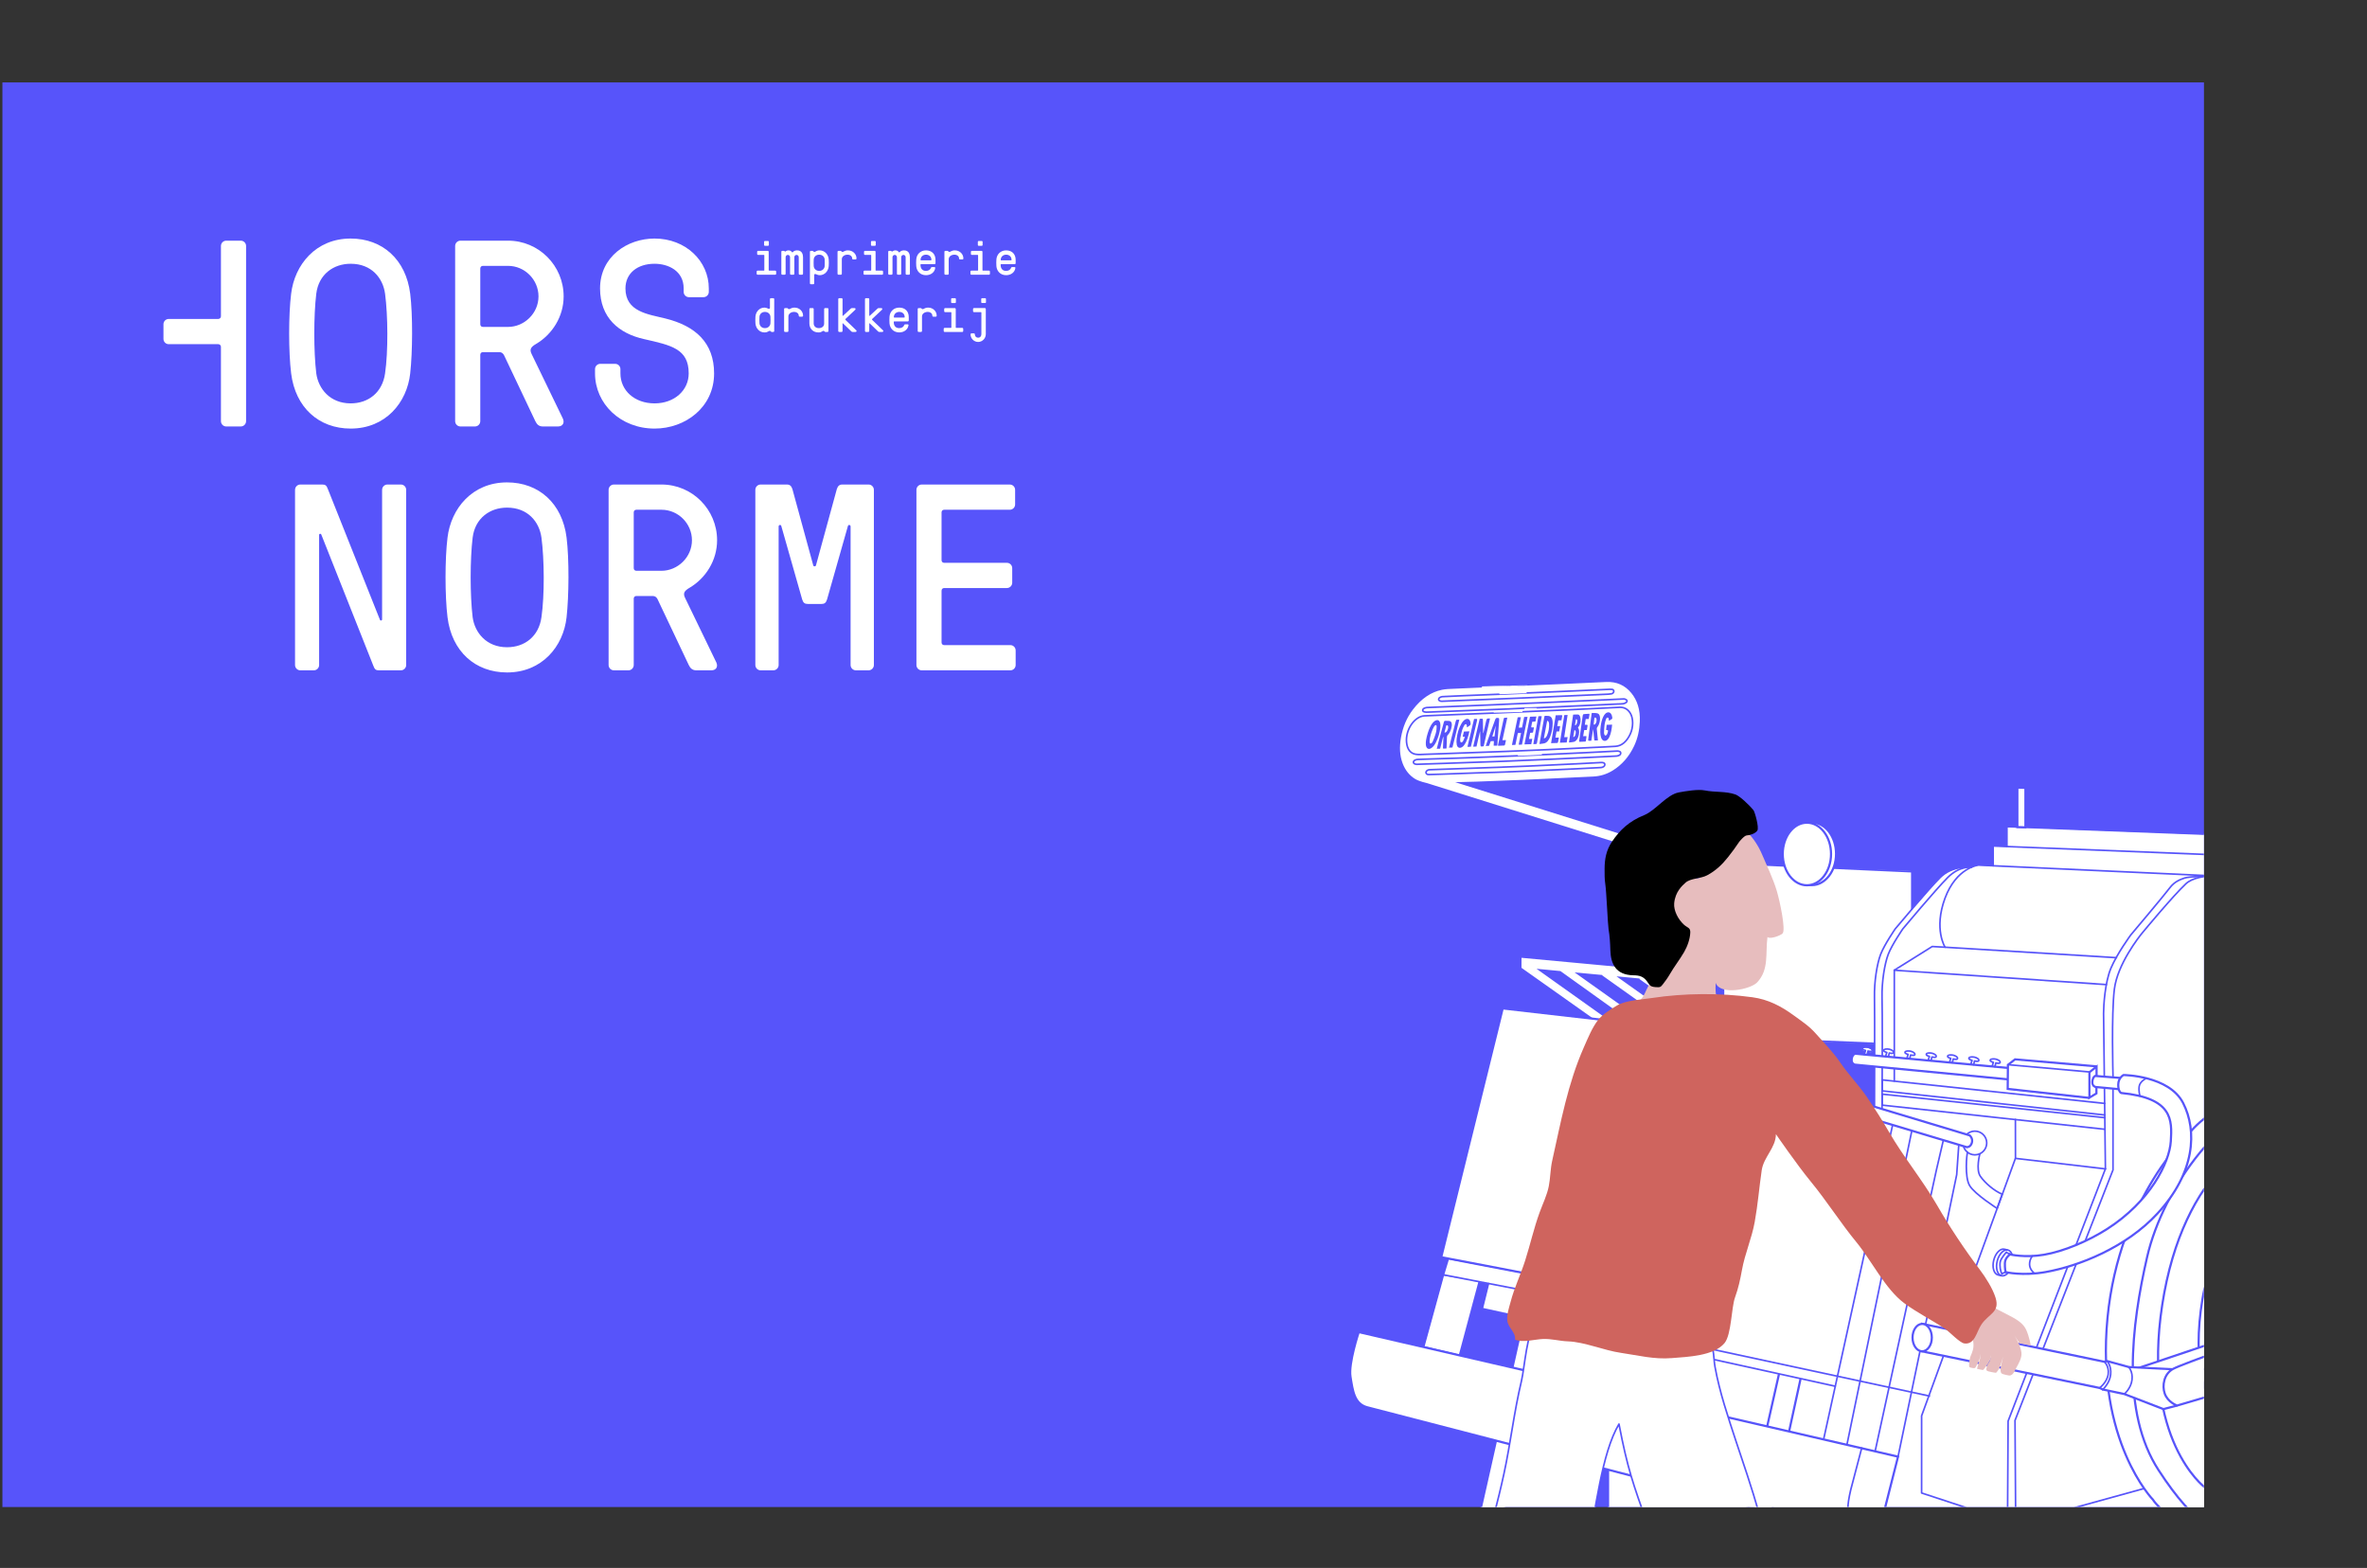 <?xml version="1.0" encoding="utf-8"?>
<!-- Generator: Adobe Illustrator 16.0.3, SVG Export Plug-In . SVG Version: 6.00 Build 0)  -->
<!DOCTYPE svg PUBLIC "-//W3C//DTD SVG 1.1//EN" "http://www.w3.org/Graphics/SVG/1.1/DTD/svg11.dtd">
<svg version="1.1" id="Calque_1" xmlns="http://www.w3.org/2000/svg" xmlns:xlink="http://www.w3.org/1999/xlink" x="0px" y="0px"
	 width="427.25px" height="283px" viewBox="0 0 427.25 283" enable-background="new 0 0 427.25 283" xml:space="preserve">
<rect x="0" y="0" width="427.25" height="283" fill="#333333" stroke="none"/>
<rect x="0.434" y="14.875" fill="#5754FA" width="397.385" height="257.131"/>
<g>
	<path fill="#FFFFFF" d="M74.043,53.018c0.477,3.833,0.43,10.539,0,14.373c-0.573,5.27-4.441,9.963-10.748,9.963
		c-5.729,0-9.98-3.785-10.744-9.963c-0.478-3.879-0.478-10.54,0-14.373c0.621-5.222,4.441-9.963,10.744-9.963
		C69.027,43.055,73.278,46.836,74.043,53.018 M57.087,53.018c-0.476,3.93-0.476,10.443,0,14.373
		c0.382,2.779,2.484,5.414,6.208,5.414c3.201,0,5.732-1.965,6.211-5.414c0.574-3.93,0.523-10.443,0-14.373
		c-0.383-2.828-2.437-5.412-6.211-5.412C60.191,47.605,57.518,49.52,57.087,53.018"/>
	<path fill="#FFFFFF" d="M87.17,63.557c-0.286,0-0.477,0.193-0.477,0.48v11.977c0,0.528-0.43,0.96-0.956,0.96h-2.626
		c-0.526,0-0.955-0.432-0.955-0.96V44.395c0-0.525,0.429-0.957,0.955-0.957h8.596c5.541,0,10.031,4.504,10.031,10.06
		c0,3.64-2.055,6.849-4.968,8.575c-0.908,0.528-1.241,0.96-0.813,1.82l5.637,11.645c0.336,0.715,0.049,1.437-0.908,1.437h-2.674
		c-0.764,0-1.098-0.384-1.385-0.96l-5.635-11.88c-0.145-0.29-0.381-0.577-0.908-0.577H87.17z M87.17,47.986
		c-0.286,0-0.477,0.193-0.477,0.479v10.06c0,0.29,0.19,0.48,0.477,0.48h4.537c2.914,0,5.494-2.441,5.494-5.509
		c0-3.019-2.484-5.511-5.494-5.511H87.17z"/>
	<path fill="#FFFFFF" d="M116.289,61.212c-4.586-1.008-7.977-3.882-7.977-9.151c0-5.75,4.918-9.006,9.838-9.006
		c5.637,0,9.792,4.071,9.792,9.006v0.621c0,0.525-0.431,0.957-0.955,0.957h-2.627c-0.524,0-0.956-0.432-0.956-0.957v-0.621
		c0-3.211-2.818-4.455-5.254-4.455c-3.104,0-5.254,1.724-5.254,4.455c0,4.213,4.061,4.645,7.164,5.412
		c5.493,1.343,8.837,4.41,8.837,9.918c0,6.133-5.206,9.963-10.747,9.963c-6.161,0-10.746-4.5-10.746-9.963v-0.767
		c0-0.528,0.43-0.957,0.955-0.957h2.675c0.526,0,0.955,0.429,0.955,0.957v0.767c0,3.115,2.579,5.414,6.161,5.414
		s6.162-2.348,6.162-5.414C124.313,62.936,121.111,62.314,116.289,61.212"/>
	<path fill="#FFFFFF" d="M73.316,120.031c0,0.525-0.429,0.957-0.955,0.957h-3.964c-0.524,0-0.764-0.142-1.003-0.814l-9.408-23.715
		c-0.096-0.193-0.383-0.146-0.383,0.096v23.477c0,0.525-0.43,0.957-0.955,0.957h-2.436c-0.525,0-0.956-0.432-0.956-0.957V88.412
		c0-0.528,0.431-0.96,0.956-0.96h3.963c0.527,0,0.766,0.146,1.005,0.815l9.408,23.617c0.095,0.193,0.382,0.146,0.382-0.096V88.412
		c0-0.528,0.43-0.96,0.956-0.96h2.435c0.526,0,0.955,0.432,0.955,0.96V120.031z"/>
	<path fill="#FFFFFF" d="M102.269,97.035c0.479,3.83,0.431,10.54,0,14.37c-0.571,5.272-4.44,9.966-10.745,9.966
		c-5.731,0-9.982-3.784-10.747-9.966c-0.476-3.882-0.476-10.54,0-14.37c0.622-5.225,4.442-9.967,10.747-9.967
		C97.256,87.068,101.506,90.854,102.269,97.035 M85.314,97.035c-0.478,3.927-0.478,10.443,0,14.37
		c0.383,2.78,2.484,5.415,6.209,5.415c3.2,0,5.732-1.965,6.211-5.415c0.571-3.927,0.523-10.443,0-14.37
		c-0.384-2.828-2.438-5.414-6.211-5.414C88.419,91.621,85.745,93.537,85.314,97.035"/>
	<path fill="#FFFFFF" d="M114.869,107.572c-0.286,0-0.477,0.193-0.477,0.479v11.977c0,0.528-0.429,0.96-0.956,0.96h-2.626
		c-0.525,0-0.955-0.432-0.955-0.96V88.412c0-0.528,0.43-0.96,0.955-0.96h8.596c5.541,0,10.031,4.503,10.031,10.06
		c0,3.641-2.055,6.852-4.969,8.575c-0.907,0.528-1.24,0.96-0.811,1.823l5.635,11.642c0.336,0.718,0.047,1.437-0.908,1.437h-2.674
		c-0.764,0-1.1-0.383-1.387-0.96l-5.633-11.88c-0.146-0.29-0.381-0.576-0.908-0.576H114.869z M114.869,92.004
		c-0.286,0-0.477,0.193-0.477,0.48v10.059c0,0.287,0.19,0.478,0.477,0.478h4.537c2.914,0,5.494-2.442,5.494-5.509
		c0-3.018-2.483-5.508-5.494-5.508H114.869z"/>
	<path fill="#FFFFFF" d="M146.799,102.063c0.048,0.193,0.384,0.238,0.479,0l3.773-13.796c0.192-0.577,0.479-0.815,1.003-0.815h4.729
		c0.524,0,0.955,0.432,0.955,0.96v31.619c0,0.525-0.431,0.957-0.955,0.957h-2.294c-0.524,0-0.955-0.432-0.955-0.957v-25.01
		c0-0.286-0.381-0.383-0.478-0.096l-3.771,13.268c-0.191,0.625-0.479,0.815-1.005,0.815h-2.483c-0.524,0-0.811-0.19-1.003-0.815
		l-3.773-13.268c-0.095-0.287-0.476-0.19-0.476,0.096v25.01c0,0.525-0.432,0.957-0.957,0.957h-2.291
		c-0.525,0-0.956-0.432-0.956-0.957V88.412c0-0.528,0.431-0.96,0.956-0.96h4.727c0.527,0,0.813,0.238,1.005,0.815L146.799,102.063z"
		/>
	<path fill="#FFFFFF" d="M169.955,101.107c0,0.286,0.193,0.477,0.479,0.477h11.319c0.524,0,0.955,0.432,0.955,0.959v2.636
		c0,0.524-0.431,0.956-0.955,0.956h-11.319c-0.285,0-0.479,0.19-0.479,0.48v9.342c0,0.286,0.193,0.479,0.479,0.479h11.939
		c0.526,0,0.955,0.432,0.955,0.957v2.635c0,0.528-0.429,0.96-0.955,0.96h-16c-0.525,0-0.955-0.432-0.955-0.96V88.412
		c0-0.528,0.43-0.957,0.955-0.957h15.904c0.525,0,0.955,0.429,0.955,0.957v2.632c0,0.531-0.43,0.96-0.955,0.96h-11.844
		c-0.285,0-0.479,0.189-0.479,0.48V101.107z"/>
	<path fill="#FFFFFF" d="M136.838,46.008c-0.094,0-0.171-0.077-0.171-0.174v-0.387c0-0.094,0.077-0.17,0.171-0.17h1.742
		c0.095,0,0.172,0.076,0.172,0.17v3.318c0,0.051,0.035,0.084,0.087,0.084h1.09c0.094,0,0.171,0.076,0.171,0.174v0.387
		c0,0.096-0.077,0.174-0.171,0.174h-3.177c-0.095,0-0.172-0.078-0.172-0.174v-0.387c0-0.098,0.077-0.174,0.172-0.174h1.127
		c0.052,0,0.084-0.033,0.084-0.084v-2.671c0-0.052-0.032-0.087-0.084-0.087H136.838z M138.779,44.227
		c0,0.077-0.06,0.139-0.139,0.139h-0.583c-0.077,0-0.137-0.062-0.137-0.139v-0.596c0-0.068,0.06-0.135,0.137-0.135h0.583
		c0.079,0,0.139,0.066,0.139,0.135V44.227z"/>
	<path fill="#FFFFFF" d="M143.877,45.189c0.9,0,1.072,0.731,1.072,1.234v2.986c0,0.096-0.078,0.174-0.172,0.174h-0.429
		c-0.095,0-0.171-0.078-0.171-0.174v-2.986c0-0.226-0.172-0.416-0.396-0.416c-0.223,0-0.402,0.19-0.402,0.416v2.986
		c0,0.096-0.077,0.174-0.172,0.174h-0.43c-0.095,0-0.17-0.078-0.17-0.174v-2.986c0-0.226-0.174-0.416-0.397-0.416
		c-0.222,0-0.403,0.19-0.403,0.416v2.986c0,0.096-0.076,0.174-0.172,0.174h-0.43c-0.093,0-0.17-0.078-0.17-0.174v-3.959
		c0-0.098,0.077-0.174,0.17-0.174h0.293c0.053,0,0.087,0.025,0.12,0.061c0.034,0.042,0.052,0.068,0.112,0.068
		c0.094,0,0.198-0.217,0.602-0.217c0.309,0,0.497,0.154,0.609,0.313c0.018,0.025,0.053,0.052,0.084,0.052
		c0.035,0,0.07-0.019,0.095-0.052C143.225,45.37,143.446,45.189,143.877,45.189"/>
	<path fill="#FFFFFF" d="M149.584,46.826c0.027,0.345,0.027,0.859,0,1.205c-0.067,0.904-0.729,1.639-1.63,1.639
		c-0.396,0-0.628-0.215-0.799-0.215c-0.13,0-0.189,0.051-0.189,0.215v1.463c0,0.094-0.076,0.171-0.171,0.171h-0.431
		c-0.093,0-0.169-0.077-0.169-0.171v-5.686c0-0.094,0.076-0.17,0.169-0.17h0.294c0.049,0,0.084,0.025,0.119,0.061
		c0.052,0.059,0.129,0.135,0.214,0.135c0.249,0,0.326-0.283,0.963-0.283C148.854,45.189,149.517,45.921,149.584,46.826
		 M146.879,46.826c-0.025,0.354-0.025,0.854,0,1.205c0.035,0.457,0.396,0.863,0.988,0.863c0.592,0,0.953-0.406,0.987-0.863
		c0.024-0.352,0.024-0.851,0-1.205c-0.034-0.457-0.396-0.859-0.987-0.859C147.274,45.967,146.914,46.369,146.879,46.826"/>
	<path fill="#FFFFFF" d="M152.981,45.967c-0.532,0-1.03,0.318-1.03,0.817v2.626c0,0.096-0.076,0.174-0.171,0.174h-0.428
		c-0.095,0-0.175-0.078-0.175-0.174v-3.959c0-0.098,0.08-0.174,0.175-0.174h0.376c0.052,0,0.086,0.025,0.121,0.061
		c0.05,0.062,0.127,0.135,0.214,0.135c0.249,0,0.368-0.283,1.005-0.283c0.841,0,1.535,0.629,1.535,1.466
		c0,0.094-0.076,0.171-0.172,0.171h-0.438c-0.092,0-0.172-0.077-0.172-0.171C153.822,46.24,153.455,45.967,152.981,45.967"/>
	<path fill="#FFFFFF" d="M156.131,46.008c-0.094,0-0.172-0.077-0.172-0.174v-0.387c0-0.094,0.078-0.17,0.172-0.17h1.742
		c0.094,0,0.172,0.076,0.172,0.17v3.318c0,0.051,0.034,0.084,0.087,0.084h1.089c0.095,0,0.172,0.076,0.172,0.174v0.387
		c0,0.096-0.077,0.174-0.172,0.174h-3.176c-0.095,0-0.172-0.078-0.172-0.174v-0.387c0-0.098,0.077-0.174,0.172-0.174h1.123
		c0.053,0,0.088-0.033,0.088-0.084v-2.671c0-0.052-0.035-0.087-0.088-0.087H156.131z M158.072,44.227
		c0,0.077-0.061,0.139-0.137,0.139h-0.585c-0.077,0-0.138-0.062-0.138-0.139v-0.596c0-0.068,0.061-0.135,0.138-0.135h0.585
		c0.076,0,0.137,0.066,0.137,0.135V44.227z"/>
	<path fill="#FFFFFF" d="M163.17,45.189c0.9,0,1.07,0.731,1.07,1.234v2.986c0,0.096-0.077,0.174-0.17,0.174h-0.429
		c-0.094,0-0.171-0.078-0.171-0.174v-2.986c0-0.226-0.172-0.416-0.396-0.416c-0.224,0-0.405,0.19-0.405,0.416v2.986
		c0,0.096-0.077,0.174-0.171,0.174h-0.429c-0.093,0-0.171-0.078-0.171-0.174v-2.986c0-0.226-0.172-0.416-0.394-0.416
		c-0.224,0-0.405,0.19-0.405,0.416v2.986c0,0.096-0.078,0.174-0.172,0.174h-0.43c-0.094,0-0.17-0.078-0.17-0.174v-3.959
		c0-0.098,0.076-0.174,0.17-0.174h0.293c0.053,0,0.087,0.025,0.119,0.061c0.035,0.042,0.053,0.068,0.111,0.068
		c0.096,0,0.2-0.217,0.604-0.217c0.308,0,0.496,0.154,0.609,0.313c0.018,0.025,0.051,0.052,0.083,0.052
		c0.036,0,0.071-0.019,0.095-0.052C162.518,45.37,162.74,45.189,163.17,45.189"/>
	<path fill="#FFFFFF" d="M167.143,48.895c0.448,0,0.779-0.226,0.887-0.541c0.033-0.116,0.119-0.148,0.195-0.148h0.439
		c0.086,0,0.16,0.051,0.145,0.17c-0.104,0.751-0.773,1.293-1.666,1.293c-1.03,0-1.692-0.732-1.758-1.637
		c-0.029-0.346-0.029-0.86,0-1.205c0.065-0.905,0.728-1.637,1.758-1.637c1.039,0,1.717,0.648,1.717,1.724v0.593
		c0,0.097-0.076,0.174-0.174,0.174h-2.454c-0.052,0-0.084,0.035-0.084,0.084C166.147,48.549,166.551,48.895,167.143,48.895
		 M166.249,46.99h1.786c0.052,0,0.087-0.035,0.087-0.087c0-0.593-0.438-0.937-0.97-0.937c-0.596,0-0.988,0.412-0.988,0.937
		C166.164,46.955,166.199,46.99,166.249,46.99"/>
	<path fill="#FFFFFF" d="M172.274,45.967c-0.532,0-1.03,0.318-1.03,0.817v2.626c0,0.096-0.078,0.174-0.172,0.174h-0.43
		c-0.095,0-0.172-0.078-0.172-0.174v-3.959c0-0.098,0.077-0.174,0.172-0.174h0.379c0.051,0,0.087,0.025,0.122,0.061
		c0.048,0.062,0.126,0.135,0.213,0.135c0.248,0,0.367-0.283,1.001-0.283c0.842,0,1.539,0.629,1.539,1.466
		c0,0.094-0.076,0.171-0.172,0.171h-0.439c-0.093,0-0.17-0.077-0.17-0.171C173.115,46.24,172.748,45.967,172.274,45.967"/>
	<path fill="#FFFFFF" d="M175.425,46.008c-0.095,0-0.173-0.077-0.173-0.174v-0.387c0-0.094,0.078-0.17,0.173-0.17h1.741
		c0.095,0,0.172,0.076,0.172,0.17v3.318c0,0.051,0.034,0.084,0.088,0.084h1.088c0.094,0,0.171,0.076,0.171,0.174v0.387
		c0,0.096-0.077,0.174-0.171,0.174h-3.176c-0.096,0-0.172-0.078-0.172-0.174v-0.387c0-0.098,0.076-0.174,0.172-0.174h1.124
		c0.052,0,0.087-0.033,0.087-0.084v-2.671c0-0.052-0.035-0.087-0.087-0.087H175.425z M177.362,44.227
		c0,0.077-0.06,0.139-0.137,0.139h-0.583c-0.078,0-0.139-0.062-0.139-0.139v-0.596c0-0.068,0.061-0.135,0.139-0.135h0.583
		c0.077,0,0.137,0.066,0.137,0.135V44.227z"/>
	<path fill="#FFFFFF" d="M181.611,48.895c0.447,0,0.781-0.226,0.884-0.541c0.034-0.116,0.121-0.148,0.198-0.148h0.437
		c0.087,0,0.163,0.051,0.147,0.17c-0.104,0.751-0.772,1.293-1.666,1.293c-1.029,0-1.693-0.732-1.76-1.637
		c-0.027-0.346-0.027-0.86,0-1.205c0.066-0.905,0.73-1.637,1.76-1.637c1.037,0,1.717,0.648,1.717,1.724v0.593
		c0,0.097-0.078,0.174-0.172,0.174h-2.455c-0.053,0-0.087,0.035-0.087,0.084C180.614,48.549,181.02,48.895,181.611,48.895
		 M180.717,46.99h1.788c0.052,0,0.084-0.035,0.084-0.087c0-0.593-0.435-0.937-0.97-0.937c-0.593,0-0.986,0.412-0.986,0.937
		C180.633,46.955,180.666,46.99,180.717,46.99"/>
	<path fill="#FFFFFF" d="M136.358,58.361c-0.024-0.345-0.024-0.859,0-1.205c0.067-0.904,0.729-1.637,1.63-1.637
		c0.396,0,0.627,0.217,0.799,0.217c0.129,0,0.188-0.052,0.188-0.217v-1.523c0-0.093,0.077-0.174,0.172-0.174h0.43
		c0.095,0,0.173,0.081,0.173,0.174v5.744c0,0.097-0.078,0.174-0.173,0.174h-0.29c-0.053,0-0.088-0.029-0.122-0.062
		c-0.052-0.062-0.127-0.138-0.214-0.138c-0.249,0-0.326,0.286-0.963,0.286C137.088,60.001,136.426,59.267,136.358,58.361
		 M139.063,58.361c0.025-0.352,0.025-0.851,0-1.205c-0.034-0.453-0.395-0.859-0.988-0.859c-0.592,0-0.952,0.406-0.986,0.859
		c-0.025,0.354-0.025,0.854,0,1.205c0.034,0.457,0.395,0.863,0.986,0.863C138.668,59.225,139.028,58.818,139.063,58.361"/>
	<path fill="#FFFFFF" d="M143.336,56.297c-0.531,0-1.029,0.318-1.029,0.818v2.625c0,0.097-0.077,0.174-0.172,0.174h-0.43
		c-0.096,0-0.172-0.077-0.172-0.174v-3.959c0-0.097,0.076-0.174,0.172-0.174h0.377c0.053,0,0.085,0.025,0.119,0.061
		c0.053,0.062,0.131,0.136,0.215,0.136c0.249,0,0.371-0.284,1.005-0.284c0.841,0,1.538,0.629,1.538,1.467
		c0,0.093-0.077,0.17-0.172,0.17h-0.438c-0.095,0-0.171-0.077-0.171-0.17C144.178,56.57,143.809,56.297,143.336,56.297"/>
	<path fill="#FFFFFF" d="M147.73,60.001c-0.971,0-1.633-0.689-1.633-1.64v-2.584c0-0.093,0.078-0.17,0.174-0.17h0.429
		c0.095,0,0.172,0.077,0.172,0.17v2.584c0,0.502,0.351,0.863,0.942,0.863c0.535,0,0.945-0.318,0.945-0.818v-2.629
		c0-0.093,0.077-0.17,0.172-0.17h0.43c0.096,0,0.172,0.077,0.172,0.17v3.963c0,0.097-0.076,0.174-0.172,0.174h-0.377
		c-0.053,0-0.088-0.025-0.12-0.062c-0.052-0.062-0.132-0.138-0.216-0.138C148.399,59.715,148.365,60.001,147.73,60.001"/>
	<path fill="#FFFFFF" d="M152.148,58.355c-0.025-0.026-0.066-0.01-0.066,0.035v1.35c0,0.097-0.078,0.174-0.172,0.174h-0.432
		c-0.094,0-0.171-0.077-0.171-0.174v-5.744c0-0.093,0.077-0.174,0.171-0.174h0.432c0.094,0,0.172,0.081,0.172,0.174v2.98
		c0,0.041,0.034,0.061,0.066,0.035l1.4-1.292c0.043-0.045,0.109-0.112,0.241-0.112h0.464c0.178,0,0.223,0.196,0.137,0.283
		l-1.76,1.662c-0.069,0.07-0.076,0.139,0,0.206l1.94,1.872c0.109,0.103,0.024,0.283-0.14,0.283h-0.539
		c-0.13,0-0.215-0.087-0.259-0.129L152.148,58.355z"/>
	<path fill="#FFFFFF" d="M156.973,58.355c-0.025-0.026-0.07-0.01-0.07,0.035v1.35c0,0.097-0.077,0.174-0.172,0.174h-0.428
		c-0.094,0-0.172-0.077-0.172-0.174v-5.744c0-0.093,0.078-0.174,0.172-0.174h0.428c0.095,0,0.172,0.081,0.172,0.174v2.98
		c0,0.041,0.035,0.061,0.07,0.035l1.4-1.292c0.042-0.045,0.109-0.112,0.238-0.112h0.466c0.179,0,0.222,0.196,0.137,0.283
		l-1.762,1.662c-0.067,0.07-0.077,0.139,0,0.206l1.942,1.872c0.11,0.103,0.025,0.283-0.139,0.283h-0.542
		c-0.128,0-0.214-0.087-0.256-0.129L156.973,58.355z"/>
	<path fill="#FFFFFF" d="M162.317,59.225c0.448,0,0.784-0.226,0.886-0.541c0.035-0.113,0.119-0.148,0.197-0.148h0.438
		c0.086,0,0.164,0.052,0.148,0.171c-0.106,0.751-0.775,1.292-1.669,1.292c-1.028,0-1.69-0.731-1.758-1.637
		c-0.027-0.345-0.027-0.859,0-1.205c0.067-0.904,0.729-1.637,1.758-1.637c1.04,0,1.718,0.648,1.718,1.725v0.592
		c0,0.098-0.078,0.174-0.172,0.174h-2.455c-0.053,0-0.085,0.036-0.085,0.084C161.323,58.88,161.727,59.225,162.317,59.225
		 M161.428,57.32h1.783c0.054,0,0.088-0.035,0.088-0.086c0-0.594-0.438-0.938-0.972-0.938c-0.593,0-0.986,0.412-0.986,0.938
		C161.341,57.285,161.375,57.32,161.428,57.32"/>
	<path fill="#FFFFFF" d="M167.451,56.297c-0.533,0-1.029,0.318-1.029,0.818v2.625c0,0.097-0.078,0.174-0.173,0.174h-0.427
		c-0.097,0-0.174-0.077-0.174-0.174v-3.959c0-0.097,0.077-0.174,0.174-0.174h0.377c0.05,0,0.084,0.025,0.119,0.061
		c0.052,0.062,0.127,0.136,0.215,0.136c0.249,0,0.368-0.284,1.004-0.284c0.842,0,1.539,0.629,1.539,1.467
		c0,0.093-0.078,0.17-0.173,0.17h-0.437c-0.097,0-0.176-0.077-0.176-0.17C168.291,56.57,167.922,56.297,167.451,56.297"/>
	<path fill="#FFFFFF" d="M170.6,56.338c-0.094,0-0.171-0.076-0.171-0.174v-0.383c0-0.097,0.077-0.174,0.171-0.174h1.742
		c0.094,0,0.174,0.077,0.174,0.174v3.314c0,0.052,0.033,0.084,0.084,0.084h1.09c0.096,0,0.173,0.077,0.173,0.174v0.387
		c0,0.097-0.077,0.174-0.173,0.174h-3.178c-0.093,0-0.17-0.077-0.17-0.174v-0.387c0-0.097,0.077-0.174,0.17-0.174h1.128
		c0.05,0,0.084-0.032,0.084-0.084v-2.67c0-0.052-0.034-0.088-0.084-0.088H170.6z M172.541,54.557c0,0.078-0.061,0.139-0.138,0.139
		h-0.583c-0.078,0-0.139-0.061-0.139-0.139v-0.592c0-0.071,0.061-0.143,0.139-0.143h0.583c0.077,0,0.138,0.071,0.138,0.143V54.557z"
		/>
	<path fill="#FFFFFF" d="M177.939,60.316c0,0.76-0.621,1.404-1.375,1.404c-0.755,0-1.375-0.618-1.375-1.375
		c0-0.097,0.078-0.174,0.172-0.174h0.431c0.095,0,0.171,0.077,0.171,0.174c0,0.309,0.207,0.603,0.602,0.603
		c0.394,0,0.577-0.319,0.577-0.632v-3.891c0-0.052-0.035-0.088-0.087-0.088h-1.245c-0.095,0-0.173-0.076-0.173-0.174v-0.387
		c0-0.093,0.078-0.17,0.173-0.17h1.957c0.097,0,0.173,0.077,0.173,0.17V60.316z M177.971,54.557c0,0.078-0.059,0.136-0.137,0.136
		h-0.581c-0.077,0-0.14-0.058-0.14-0.136v-0.596c0-0.067,0.063-0.139,0.14-0.139h0.581c0.078,0,0.137,0.071,0.137,0.139V54.557z"/>
	<path fill="#FFFFFF" d="M43.463,43.438h-2.627c-0.525,0-0.955,0.432-0.955,0.957v12.694c0,0.265-0.215,0.479-0.479,0.479h-8.949
		c-0.523,0-0.945,0.426-0.945,0.947v2.658c0,0.521,0.422,0.947,0.945,0.947h8.951c0.262,0,0.477,0.215,0.477,0.479v13.413
		c0,0.528,0.43,0.96,0.955,0.96h2.627c0.525,0,0.955-0.432,0.955-0.96V44.395C44.418,43.869,43.988,43.438,43.463,43.438"/>
</g>
<g>
	<defs>
		<rect id="SVGID_5_" x="-13.592" y="0.852" width="411.41" height="271.154"/>
	</defs>
	<clipPath id="SVGID_2_">
		<use xlink:href="#SVGID_5_"  overflow="visible"/>
	</clipPath>
	<g clip-path="url(#SVGID_2_)">
		<polygon fill="#FFFFFF" points="338.513,261.836 350.802,205.783 349.559,211.141 		"/>
		<path fill="#FFFFFF" d="M345.094,164.114l-0.004-6.681l0.007-0.203l-14.118-0.551c0.289-0.761,0.457-1.614,0.457-2.52
			c0-3.115-1.952-5.644-4.361-5.644c-0.19,0-0.381,0.017-0.567,0.048c-0.109-0.012-0.222-0.019-0.335-0.019
			c-2.406,0-4.357,2.528-4.357,5.646c0,0.747,0.112,1.46,0.314,2.113l-11.02-0.464v0.354l-47.227-14.802
			c0,0,2.256-0.055,2.703-0.067c0.883-0.032,7.654-0.3,8.095-0.315c1.527-0.059,3.054-0.136,4.581-0.21
			c2.796-0.132,5.592-0.273,8.385-0.396c1.217-0.059,2.429-0.394,3.633-1.145c1.604-1.002,2.936-2.457,3.895-4.493
			c0.684-1.446,0.973-2.95,1.041-4.472c0.087-2.193-0.471-3.926-1.557-5.26c-1.232-1.514-2.818-2.164-4.684-2.087
			c-2.754,0.109-5.514,0.248-8.271,0.376c-1.82,0.084-3.641,0.162-5.46,0.246c-0.22,0.01-0.435,0.025-0.651,0.035
			c0-0.007-5.344,0.219-8.018,0.338c-1.71,0.077-3.424,0.139-5.137,0.226c-0.725,0.038-1.457,0.045-2.188,0.196
			c-1.988,0.416-3.801,1.607-5.367,3.669c-1.121,1.481-1.826,3.18-2.164,5.077c-0.316,1.765-0.238,3.35,0.293,4.768
			c0.506,1.346,1.314,2.299,2.357,2.94c0.768,0.468,2.158,0.761,2.158,0.761l53.586,16.801v21.85l-6.639-4.725l-15.428-1.438
			l-0.019-0.016v0.013l-14.393-1.343l-0.058-0.004l-0.106-0.01l-0.01,2.126l12.802,9.056l-15.997-1.833l-11.095,44.907l22.42,4.3
			l-21.218-3.972l-0.873,2.928l0.042,0.007l0.02-0.084l4.539,0.918l3.598,0.657l-1.117,4.526l22.393,4.928l-0.057,9.615
			l-12.947-2.989l1.965-9.045l-3.896-0.828l-2.021,8.959l-9.541-2.204l3.544-13.232l-1.92-0.387l-4.563-0.834l-3.546,12.93
			l2.786,0.67l-14.495-3.35c0,0-1.885,5.646-1.491,8.056c0.402,2.503,0.66,4.9,3.031,5.521c0.789,0.206,10.498,2.722,23.23,6.018
			l-10.201,45.371c0,0,0.496,0.621,1.93,0.966c1.434,0.342,2.396,0.122,2.396,0.122l9.896-45.419
			c5.161,1.337,10.685,2.768,16.229,4.204v22.661c0,0-1.9,2.899-4.538,3.975l-1.582,0.699c-1.411,0.692-1.775,1.321-1.656,1.84
			c-0.01,0.093-0.048,0.624,0,1.665c0.064,1.295,1.016,1.633,1.016,1.633l24.439,9.036l-1.621,6.761c0,0,0.496,0.625,1.93,0.97
			c1.437,0.338,2.4,0.122,2.4,0.122l1.426-6.326l2.723,1.005c0,0,30.686,10.096,36.748,11.667c1.424,0.374,2.848,0.513,4.2,0.5
			c4.423-0.013,8.036-1.578,8.036-1.578s53.892-22.752,56.427-23.789c2.532-1.041,0.789-4.026,0.332-4.815
			c-0.377-0.654-0.699-2.185-0.8-2.696c0.004,0,0.008-0.004,0.01-0.004l-0.01-0.003c-0.019-0.1-0.031-0.164-0.031-0.164
			l-0.042-8.878c9.181-1.33,24.304-3.527,28.649-4.178c6.375-0.957,7.663-2.555,9.364-4.026c1.7-1.476,2.779-3.656,2.779-3.656
			l0.026-0.112c0.248,0.08,0.486,0.154,0.702,0.216c2.242,0.621,7.313-1.949,9.01-9.552c1.994-8.926-3.363-11.747-3.363-11.747
			l-3.027-1.437c0.016-0.223,0.025-0.423,0.038-0.597c0.164-3.16-4.152-7.725-4.152-7.725l-27.653-33.381
			c-0.416-0.799-4.693-0.851-4.693-0.851s-0.29-0.531-1.006-1.237l0.091,0.01v-14.031l-13.326-1.247l-6.508,4.065l0.136-9.171
			l15.755-3.488l-0.189-7.866c0.338-0.064,0.593-0.116,0.712-0.146c0.322,0.409,0.818,0.674,1.379,0.674
			c0.966,0,1.752-0.786,1.752-1.749c0-0.97-0.786-1.756-1.752-1.756c-0.786,0-1.45,0.516-1.672,1.228l-5.296,1.082
			c0,0-1.656,0.226-2.825,0.293c-1.166,0.064-3.55-0.125-3.55-0.125l-7.367-0.574l-0.139-0.019l0.017-1.91l14.837,0.596l4.468-7.593
			c0,0-0.297-0.094-0.764-0.17l0.081,0.006l-18.522-1.131v-3.801l-2.925-0.116v-3.662l-2.255-0.084l1.35,0.042v-7.122l-1.456-0.046
			l0.004,7.123l-36.133-1.366v3.572l3.959,0.175l-6.452-0.262v3.572l-2.657-0.122c0,0-0.516,0.055-1.275,0.386
			c-0.049-0.006-0.139-0.012-0.274-0.012v-0.004c0,0-3.183-0.309-5.363,1.871c-1.801,1.798-6.152,6.945-7.608,8.682
			 M406.528,197.502l0.003-0.02l0.078-5.338l-0.052,5.351C406.548,197.499,406.535,197.499,406.528,197.502 M334.844,192.216
			l3.498,0.335v7.251l-15.207-4.577l-0.052,0.158c0.017-1.334-0.921-2.214-0.921-2.214l-0.806-0.226l5.309,0.503l-0.017-2.158
			l-5.018-3.572l-0.2-0.013l-10.286-7.447l10.486,7.46l16.679,0.673c0-0.193,0-0.39,0-0.579h0.077l0.014,0.931
			c0,0.605-0.023,1.275-0.023,1.878l-1.362-0.109l0.155-0.677c0,0,0.698,0.196,0.77-0.074c0.074-0.268-0.4-0.524-0.783-0.611
			c-0.387-0.081-0.928-0.052-1.002,0.167c-0.086,0.277,0.561,0.409,0.561,0.409l-0.206,0.75l-1.7-0.157c0,0-0.483,0.135-0.548,0.943
			C334.199,192.067,334.84,192.216,334.844,192.216 M319.124,198.188l0.022-0.142l0.062-0.418c0.918,0.216,1.945,0.46,1.936,0.482
			c-0.019,0.032,0.722-0.112,1.312-0.901l-0.049,0.132l12.715,3.805l-0.136,0.051L319.124,198.188z M316.486,192.486l0.428,0.039
			c-0.032,0.025-0.061,0.051-0.09,0.077L316.486,192.486z M299.194,177.166l5.299,0.5l18.681,13.294l-5.287-0.49L299.194,177.166z
			 M292.52,176.535l3.254,0.309v0.036l18.641,13.265l-3.215-0.3v-0.013L292.52,176.535z M300.338,186.769l-15.378-10.942
			l4.085,0.384v0.003l18.338,13.049L300.338,186.769z M294.096,186.569l0.477-1.781l0,0l-0.465,1.794L294.096,186.569z
			 M292.057,194.207l1.559-5.818l0.022,0.017l-1.497,5.814L292.057,194.207z M278.082,175.176l3.534,0.332l12.862,9.212
			l-3.557-0.409L278.082,175.176z"/>
		<polyline fill="#FFFFFF" points="406.52,198.532 426.448,201.273 426.448,187.242 413.123,185.996 406.603,190.064 		"/>
		<polyline fill="none" stroke="#5754FA" stroke-width="0.393" stroke-miterlimit="10" points="406.52,198.532 426.448,201.273 
			426.448,187.242 413.123,185.996 406.603,190.064 		"/>
		
			<path fill="none" stroke="#5754FA" stroke-width="0.295" stroke-linecap="round" stroke-linejoin="round" stroke-miterlimit="10" d="
			M387.756,268.456l-23.918,6.6l-0.123-18.683l17.688-45.217v-17.005c0,0-0.313-11.146,0.248-15.629
			c0.56-4.487,4.423-9.402,5.044-10.15c0.622-0.75,5.479-6.603,7.848-8.845c2.363-2.242,9.093-1.309,9.093-1.309l-0.073,10.225
			l9.415,1.266l9.31-0.856l0.032,0.608l0.187,7.94l-15.758,3.485l-0.242,16.541L387.756,268.456z"/>
		
			<path fill="none" stroke="#5754FA" stroke-width="0.295" stroke-linecap="round" stroke-linejoin="round" stroke-miterlimit="10" d="
			M382.025,172.854l-30.934-1.888c0,0-2.078-3.251-0.02-8.827c2.055-5.568,6.039-5.997,6.039-5.997l42.002,1.929"/>
		
			<path fill="none" stroke="#5754FA" stroke-width="0.295" stroke-linecap="round" stroke-linejoin="round" stroke-miterlimit="10" d="
			M362.365,274.572l0.104-18.077l17.563-45.525c0,0-0.332-26.636-0.332-28.047s0.248-5.608,1.33-8.179
			c1.079-2.574,3.569-5.982,3.569-5.982s6.063-7.18,7.016-8.469c0.957-1.288,2.077-1.574,2.741-1.826
			c0.664-0.248,4.816-0.415,4.816-0.415"/>
		
			<path fill="none" stroke="#5754FA" stroke-width="0.295" stroke-linecap="round" stroke-linejoin="round" stroke-miterlimit="10" d="
			M339.714,200.179c0.064-7.747,0.064-17.397,0-20.143c-0.062-2.802,0.458-6.081,1.124-7.805c0.664-1.724,2.635-4.59,2.635-4.59
			s5.914-7.077,8.096-9.259c2.181-2.18,4.31-1.849,4.31-1.849"/>
		
			<path fill="none" stroke="#5754FA" stroke-width="0.295" stroke-linecap="round" stroke-linejoin="round" stroke-miterlimit="10" d="
			M338.348,199.789c0,0,0.063-16.95,0-19.753c-0.064-2.802,0.455-6.081,1.118-7.805s2.636-4.59,2.636-4.59s5.917-7.077,8.098-9.259
			c2.181-2.18,5.363-1.871,5.363-1.871"/>
		
			<polyline fill="none" stroke="#5754FA" stroke-width="0.295" stroke-linecap="round" stroke-linejoin="round" stroke-miterlimit="10" points="
			359.77,156.268 359.77,152.695 403.678,154.44 403.678,158.238 421.176,159.191 		"/>
		
			<polyline fill="none" stroke="#5754FA" stroke-width="0.295" stroke-linecap="round" stroke-linejoin="round" stroke-miterlimit="10" points="
			362.26,152.778 362.26,149.206 400.75,150.662 400.756,154.328 		"/>
		
			<line fill="none" stroke="#5754FA" stroke-width="0.295" stroke-linecap="round" stroke-linejoin="round" stroke-miterlimit="10" x1="403.574" y1="166.439" x2="418.44" y2="167.049"/>
		
			<polygon fill="none" stroke="#5754FA" stroke-width="0.295" stroke-linecap="round" stroke-linejoin="round" stroke-miterlimit="10" points="
			398.395,143.449 399.848,143.498 399.848,150.62 398.395,150.575 		"/>
		<polygon fill="#FFFFFF" points="364.141,142.154 365.594,142.203 365.594,149.325 364.141,149.28 		"/>
		<polygon fill="none" stroke="#5754FA" stroke-width="0.393" stroke-miterlimit="10" points="364.141,142.154 365.594,142.203 
			365.594,149.325 364.141,149.28 		"/>
		
			<polyline fill="none" stroke="#5754FA" stroke-width="0.295" stroke-linecap="round" stroke-linejoin="round" stroke-miterlimit="10" points="
			311.09,180.224 311.09,155.79 345.094,157.333 345.094,164.114 		"/>
		<path fill="#FFFFFF" d="M331.413,154.105c0,3.118-1.956,5.65-4.362,5.65c-2.408,0-4.361-2.532-4.361-5.65
			c0-3.115,1.953-5.644,4.361-5.644C329.457,148.462,331.413,150.99,331.413,154.105"/>
		<path fill="none" stroke="#5754FA" stroke-width="0.393" stroke-miterlimit="10" d="M331.413,154.105
			c0,3.118-1.956,5.65-4.362,5.65c-2.408,0-4.361-2.532-4.361-5.65c0-3.115,1.953-5.644,4.361-5.644
			C329.457,148.462,331.413,150.99,331.413,154.105z"/>
		<path fill="#FFFFFF" d="M330.508,154.138c0,3.118-1.952,5.647-4.358,5.647s-4.358-2.529-4.358-5.647s1.952-5.644,4.358-5.644
			S330.508,151.02,330.508,154.138"/>
		
			<ellipse fill="none" stroke="#5754FA" stroke-width="0.393" stroke-miterlimit="10" cx="326.149" cy="154.138" rx="4.358" ry="5.647"/>
		
			<path fill="none" stroke="#5754FA" stroke-width="0.295" stroke-linecap="round" stroke-linejoin="round" stroke-miterlimit="10" d="
			M318.293,159.559c-0.28,0.977-1.15,1.582-1.942,1.354s-1.208-1.201-0.931-2.181c0.283-0.974,1.152-1.579,1.945-1.35
			C318.158,157.61,318.573,158.583,318.293,159.559z"/>
		
			<polyline fill="none" stroke="#5754FA" stroke-width="0.295" stroke-linecap="round" stroke-linejoin="round" stroke-miterlimit="10" points="
			351.092,170.966 348.771,170.837 341.918,175.117 380.201,177.711 		"/>
		
			<line fill="none" stroke="#5754FA" stroke-width="0.295" stroke-linecap="round" stroke-linejoin="round" stroke-miterlimit="10" x1="341.928" y1="195.128" x2="341.928" y2="175.104"/>
		
			<line fill="none" stroke="#5754FA" stroke-width="0.295" stroke-linecap="round" stroke-linejoin="round" stroke-miterlimit="10" x1="334.879" y1="201.064" x2="319.144" y2="198.014"/>
		
			<line fill="none" stroke="#5754FA" stroke-width="0.295" stroke-linecap="round" stroke-linejoin="round" stroke-miterlimit="10" x1="348.267" y1="251.97" x2="308.494" y2="243.417"/>
		
			<path fill="none" stroke="#5754FA" stroke-width="0.295" stroke-linecap="round" stroke-linejoin="round" stroke-miterlimit="10" d="
			M282.531,294.425c0,0-0.055,0.528,0,1.682c0.064,1.292,1.012,1.634,1.012,1.634l31.301,11.57c0,0,30.685,10.092,36.744,11.667
			c6.064,1.578,12.211-1.079,12.211-1.079s53.891-22.751,56.424-23.792c2.534-1.04,0.788-4.029,0.334-4.815
			c-0.457-0.789-0.834-2.867-0.834-2.867l-0.039-8.887"/>
		
			<path fill="none" stroke="#5754FA" stroke-width="0.295" stroke-linecap="round" stroke-linejoin="round" stroke-miterlimit="10" d="
			M358.609,206.296c0,1.186-0.959,2.142-2.142,2.142s-2.136-0.956-2.136-2.142c0-1.183,0.953-2.136,2.136-2.136
			S358.609,205.113,358.609,206.296z"/>
		
			<polyline fill="none" stroke="#5754FA" stroke-width="0.295" stroke-linecap="round" stroke-linejoin="round" stroke-miterlimit="10" points="
			342.6,262.932 353.188,212.029 353.563,206.673 		"/>
		
			<polyline fill="none" stroke="#5754FA" stroke-width="0.295" stroke-linecap="round" stroke-linejoin="round" stroke-miterlimit="10" points="
			338.471,261.913 349.516,211.218 350.763,205.864 		"/>
		
			<line fill="none" stroke="#5754FA" stroke-width="0.295" stroke-linecap="round" stroke-linejoin="round" stroke-miterlimit="10" x1="329.171" y1="259.774" x2="341.605" y2="203.123"/>
		
			<line fill="none" stroke="#5754FA" stroke-width="0.295" stroke-linecap="round" stroke-linejoin="round" stroke-miterlimit="10" x1="333.365" y1="260.814" x2="345.094" y2="204.057"/>
		
			<polyline fill="none" stroke="#5754FA" stroke-width="0.295" stroke-linecap="round" stroke-linejoin="round" stroke-miterlimit="10" points="
			363.834,275.06 346.855,269.471 346.855,255.542 363.799,209.05 363.786,202.054 		"/>
		<path fill="#FFFFFF" d="M402.992,168.991c-0.062,0.737,0.563,0.792,0.563,0.792l7.087,0.722c1.027,0.167,3.916,0.248,4.982,0.161
			c0.825-0.071,3.415-0.48,3.415-0.48s3.801-0.747,4.049-0.812c0.248-0.062,0.757-0.435,0.622-1.027
			c-0.136-0.59-0.893-0.58-0.893-0.58l-5.377,1.102c0,0-1.655,0.226-2.824,0.29c-1.166,0.064-3.55-0.125-3.55-0.125l-7.47-0.58
			C403.598,168.453,403.04,168.443,402.992,168.991"/>
		<path fill="none" stroke="#5754FA" stroke-width="0.393" stroke-miterlimit="10" d="M402.992,168.991
			c-0.062,0.737,0.563,0.792,0.563,0.792l7.087,0.722c1.027,0.167,3.916,0.248,4.982,0.161c0.825-0.071,3.415-0.48,3.415-0.48
			s3.801-0.747,4.049-0.812c0.248-0.062,0.757-0.435,0.622-1.027c-0.136-0.59-0.893-0.58-0.893-0.58l-5.377,1.102
			c0,0-1.655,0.226-2.824,0.29c-1.166,0.064-3.55-0.125-3.55-0.125l-7.47-0.58C403.598,168.453,403.04,168.443,402.992,168.991z"/>
		
			<path fill="none" stroke="#5754FA" stroke-width="0.295" stroke-linecap="round" stroke-linejoin="round" stroke-miterlimit="10" d="
			M354.767,276.57c4.852,0.386,8.376,5.795,7.876,12.082c-0.502,6.285-4.835,11.068-9.686,10.682
			c-4.852-0.383-8.375-5.795-7.877-12.083C345.583,280.967,349.919,276.187,354.767,276.57z"/>
		
			<path fill="none" stroke="#5754FA" stroke-width="0.295" stroke-linecap="round" stroke-linejoin="round" stroke-miterlimit="10" d="
			M350.908,298.851c-4.765-0.898-8.16-6.071-7.689-12.012c0.502-6.288,5.125-11.045,10.33-10.63c0.741,0.059,1.598,0.28,2.274,0.528
			"/>
		
			<path fill="none" stroke="#5754FA" stroke-width="0.295" stroke-linecap="round" stroke-linejoin="round" stroke-miterlimit="10" d="
			M344.565,281.84l-18.429-4.4c0,0-0.973,0.313-1.408,2.036c-0.438,1.72,0.436,2.957,0.436,2.957l17.996,4.857"/>
		
			<polyline fill="none" stroke="#5754FA" stroke-width="0.295" stroke-linecap="round" stroke-linejoin="round" stroke-miterlimit="10" points="
			344.968,294.551 290.307,278.148 290.307,283.692 354.935,304.263 		"/>
		
			<line fill="none" stroke="#5754FA" stroke-width="0.295" stroke-linecap="round" stroke-linejoin="round" stroke-miterlimit="10" x1="355.492" y1="272.314" x2="355.492" y2="276.715"/>
		
			<path fill="none" stroke="#5754FA" stroke-width="0.295" stroke-linecap="round" stroke-linejoin="round" stroke-miterlimit="10" d="
			M419.765,288.592c-2.271,0.905-56.896,23.466-56.896,23.466s-5.512,2.326-10.946,0.944c-5.434-1.382-66.15-21.103-66.15-21.103
			c2.639-1.079,4.535-3.972,4.535-3.972v-22.671"/>
		
			<polyline fill="none" stroke="#5754FA" stroke-width="0.295" stroke-linecap="round" stroke-linejoin="round" stroke-miterlimit="10" points="
			328.627,283.315 328.627,283.827 323.453,285.551 323.453,277.057 328.752,275.333 328.752,278.059 		"/>
		
			<polyline fill="none" stroke="#5754FA" stroke-width="0.295" stroke-linecap="round" stroke-linejoin="round" stroke-miterlimit="10" points="
			323.531,277.034 319.875,275.936 319.875,284.465 323.531,285.561 		"/>
		
			<line fill="none" stroke="#5754FA" stroke-width="0.295" stroke-linecap="round" stroke-linejoin="round" stroke-miterlimit="10" x1="319.852" y1="275.913" x2="325.209" y2="274.373"/>
		
			<polyline fill="none" stroke="#5754FA" stroke-width="0.295" stroke-linecap="round" stroke-linejoin="round" stroke-miterlimit="10" points="
			379.905,201.245 339.736,196.893 339.746,194.912 379.905,199.157 		"/>
		
			<polyline fill="none" stroke="#5754FA" stroke-width="0.295" stroke-linecap="round" stroke-linejoin="round" stroke-miterlimit="10" points="
			379.905,203.822 339.736,199.467 339.746,197.485 379.905,201.731 		"/>
		
			<line fill="none" stroke="#5754FA" stroke-width="0.295" stroke-linecap="round" stroke-linejoin="round" stroke-miterlimit="10" x1="380.051" y1="210.979" x2="363.793" y2="209.076"/>
		<path fill="#FFFFFF" d="M303.627,191.221l0.132,0.01l7.435,0.708v-0.003l6.672,0.628l0.051,0.007l8.72,0.821l-0.017-2.161
			l-22.171-15.774l-15.427-1.44l-0.02-0.013v0.01l-14.393-1.34l-0.057-0.007l-0.107-0.006l-0.01,2.122l22.172,15.69L303.627,191.221
			z M323.15,190.908l-5.285-0.493l-18.693-13.3l5.293,0.496L323.15,190.908z M311.178,189.79v-0.01l-18.684-13.297l3.254,0.31v0.032
			l18.645,13.265L311.178,189.79z M307.725,189.472l-4.075-0.384l-18.719-13.316l4.088,0.384v0.003L307.725,189.472z
			 M300.177,188.766l-3.45-0.322v-0.035l-18.67-13.287l3.531,0.335L300.177,188.766z"/>
		<path fill="none" stroke="#5754FA" stroke-width="0.393" stroke-miterlimit="10" d="M303.627,191.221l0.132,0.01l7.435,0.708
			v-0.003l6.672,0.628l0.051,0.007l8.72,0.821l-0.017-2.161l-22.171-15.774l-15.427-1.44l-0.02-0.013v0.01l-14.393-1.34
			l-0.057-0.007l-0.107-0.006l-0.01,2.122l22.172,15.69L303.627,191.221z M323.15,190.908l-5.285-0.493l-18.693-13.3l5.293,0.496
			L323.15,190.908z M311.178,189.79v-0.01l-18.684-13.297l3.254,0.31v0.032l18.645,13.265L311.178,189.79z M307.725,189.472
			l-4.075-0.384l-18.719-13.316l4.088,0.384v0.003L307.725,189.472z M300.177,188.766l-3.45-0.322v-0.035l-18.67-13.287l3.531,0.335
			L300.177,188.766z"/>
		<path fill="#FFFFFF" d="M321.115,247.988l-14.779,65.548c0,0,0.492,0.622,1.93,0.967c1.434,0.342,2.396,0.122,2.396,0.122
			l14.357-65.813"/>
		<path fill="none" stroke="#5754FA" stroke-width="0.393" stroke-miterlimit="10" d="M321.115,247.988l-14.779,65.548
			c0,0,0.492,0.622,1.93,0.967c1.434,0.342,2.396,0.122,2.396,0.122l14.357-65.813"/>
		<path fill="#FFFFFF" d="M275.01,237.873l-15.188,67.521c0,0,0.496,0.621,1.933,0.963c1.431,0.342,2.396,0.126,2.396,0.126
			l14.76-67.778"/>
		<path fill="none" stroke="#5754FA" stroke-width="0.393" stroke-miterlimit="10" d="M275.01,237.873l-15.188,67.521
			c0,0,0.496,0.621,1.933,0.963c1.431,0.342,2.396,0.126,2.396,0.126l14.76-67.778"/>
		
			<polyline fill="none" stroke="#5754FA" stroke-width="0.295" stroke-linecap="round" stroke-linejoin="round" stroke-miterlimit="10" points="
			261.41,227.224 260.539,230.088 281.797,234.198 		"/>
		
			<polyline fill="none" stroke="#5754FA" stroke-width="0.295" stroke-linecap="round" stroke-linejoin="round" stroke-miterlimit="10" points="
			266.995,231.396 263.441,244.664 256.967,243.104 260.539,230.088 		"/>
		
			<polyline fill="none" stroke="#5754FA" stroke-width="0.295" stroke-linecap="round" stroke-linejoin="round" stroke-miterlimit="10" points="
			331.268,250.204 267.556,236.191 268.677,231.666 		"/>
		<path fill="#FFFFFF" d="M335.501,277.114c3.858,1.179,4.049-2.181,4.049-2.181l3.05-12.019l-97.342-22.487
			c0,0-1.884,5.644-1.494,8.057c0.406,2.499,0.664,4.899,3.031,5.521C249.162,254.627,331.639,275.926,335.501,277.114"/>
		<path fill="none" stroke="#5754FA" stroke-width="0.393" stroke-miterlimit="10" d="M335.501,277.114
			c3.858,1.179,4.049-2.181,4.049-2.181l3.05-12.019l-97.342-22.487c0,0-1.884,5.644-1.494,8.057
			c0.406,2.499,0.664,4.899,3.031,5.521C249.162,254.627,331.639,275.926,335.501,277.114z"/>
		
			<path fill="none" stroke="#5754FA" stroke-width="0.295" stroke-linecap="round" stroke-linejoin="round" stroke-miterlimit="10" d="
			M336.104,277.298c0,0-1.16-0.454-2.175-3.054c-0.45-1.163-0.605-2.213,0.136-5.356c0.006-0.017,1.98-7.535,1.98-7.535"/>
		
			<line fill="none" stroke="#5754FA" stroke-width="0.295" stroke-linecap="round" stroke-linejoin="round" stroke-miterlimit="10" x1="289.975" y1="241.127" x2="289.975" y2="250.726"/>
		
			<path fill="none" stroke="#5754FA" stroke-width="0.295" stroke-linecap="round" stroke-linejoin="round" stroke-miterlimit="10" d="
			M355.15,207.98c-0.154,0.28-0.561,4.452,0.373,6.011c0.944,1.568,4.967,4.117,4.967,4.117l0.919-2.564
			c-1.434-0.586-3.115-2.02-3.952-3.237c-0.844-1.211-0.098-4.017-0.098-4.017"/>
		
			<line fill="none" stroke="#5754FA" stroke-width="0.295" stroke-linecap="round" stroke-linejoin="round" stroke-miterlimit="10" x1="321.53" y1="187.616" x2="338.283" y2="188.321"/>
		<polyline fill="#FFFFFF" points="282.563,231.209 260.144,226.911 271.24,182.005 294.559,184.678 292.027,194.151 
			319.121,197.995 319.746,193.592 294.559,184.678 		"/>
		<polyline fill="none" stroke="#5754FA" stroke-width="0.393" stroke-miterlimit="10" points="282.563,231.209 260.144,226.911 
			271.24,182.005 294.559,184.678 292.027,194.151 319.121,197.995 319.746,193.592 294.559,184.678 		"/>
		
			<polygon fill="none" stroke="#5754FA" stroke-width="0.295" stroke-linecap="round" stroke-linejoin="round" stroke-miterlimit="10" points="
			308.574,243.498 319.121,197.995 292.033,194.151 280.924,237.687 		"/>
		<path fill="#FFFFFF" d="M322.381,197.286l32.625,9.764c0,0,0.653,0.064,0.914-0.767c0.254-0.831-0.387-1.354-0.387-1.354
			l-32.424-9.757"/>
		<path fill="none" stroke="#5754FA" stroke-width="0.393" stroke-miterlimit="10" d="M322.381,197.286l32.625,9.764
			c0,0,0.653,0.064,0.914-0.767c0.254-0.831-0.387-1.354-0.387-1.354l-32.424-9.757"/>
		<path fill="#FFFFFF" d="M317.771,197.247c0,0,3.363,0.767,3.344,0.809c-0.023,0.042,1.33-0.229,1.826-1.971
			c0.499-1.743-0.809-2.971-0.809-2.971l-3.404-0.956"/>
		<path fill="none" stroke="#5754FA" stroke-width="0.393" stroke-miterlimit="10" d="M317.771,197.247c0,0,3.363,0.767,3.344,0.809
			c-0.023,0.042,1.33-0.229,1.826-1.971c0.499-1.743-0.809-2.971-0.809-2.971l-3.404-0.956"/>
		<path fill="#FFFFFF" d="M320.08,194.863c-0.154,1.438-1.221,2.497-2.377,2.371c-1.156-0.125-1.968-1.392-1.811-2.828
			c0.158-1.439,1.222-2.5,2.381-2.371C319.427,192.158,320.238,193.427,320.08,194.863"/>
		<path fill="none" stroke="#5754FA" stroke-width="0.393" stroke-miterlimit="10" d="M320.08,194.863
			c-0.154,1.438-1.221,2.497-2.377,2.371c-1.156-0.125-1.968-1.392-1.811-2.828c0.158-1.439,1.222-2.5,2.381-2.371
			C319.427,192.158,320.238,193.427,320.08,194.863z"/>
		
			<path fill="none" stroke="#5754FA" stroke-width="0.295" stroke-linecap="round" stroke-linejoin="round" stroke-miterlimit="10" d="
			M318.509,194.603c-0.058,0.538-0.464,0.938-0.896,0.89c-0.436-0.046-0.74-0.525-0.684-1.066c0.063-0.538,0.465-0.938,0.899-0.89
			C318.261,193.585,318.566,194.059,318.509,194.603z"/>
		<path fill="#FFFFFF" d="M252.986,137.826c0.506,1.35,1.314,2.303,2.354,2.938c0.77,0.47,2.165,0.764,2.165,0.764l58.484,18.341
			c0,0,0.779,0.271,1.137-0.663c0.357-0.935-0.561-1.344-0.561-1.344l-52.712-16.518c0,0,2.258-0.059,2.702-0.071
			c0.883-0.029,7.657-0.3,8.102-0.315c1.521-0.055,3.051-0.136,4.578-0.21c2.795-0.132,5.588-0.271,8.385-0.396
			c1.217-0.059,2.428-0.394,3.633-1.145c1.604-1.002,2.932-2.457,3.892-4.49c0.683-1.445,0.979-2.953,1.04-4.471
			c0.094-2.197-0.471-3.93-1.556-5.264c-1.23-1.511-2.815-2.164-4.681-2.088c-2.754,0.11-5.515,0.252-8.271,0.381
			c-1.82,0.08-3.641,0.161-5.463,0.242c-0.217,0.009-0.432,0.021-0.651,0.035c0.003-0.004-5.341,0.219-8.018,0.338
			c-1.71,0.077-3.421,0.142-5.132,0.229c-0.728,0.035-1.455,0.042-2.189,0.193c-1.991,0.416-3.799,1.607-5.367,3.672
			c-1.124,1.479-1.823,3.174-2.164,5.074C252.377,134.823,252.455,136.412,252.986,137.826"/>
		<path fill="none" stroke="#5754FA" stroke-width="0.393" stroke-miterlimit="10" d="M252.986,137.826
			c0.506,1.35,1.314,2.303,2.354,2.938c0.77,0.47,2.165,0.764,2.165,0.764l58.484,18.341c0,0,0.779,0.271,1.137-0.663
			c0.357-0.935-0.561-1.344-0.561-1.344l-52.712-16.518c0,0,2.258-0.059,2.702-0.071c0.883-0.029,7.657-0.3,8.102-0.315
			c1.521-0.055,3.051-0.136,4.578-0.21c2.795-0.132,5.588-0.271,8.385-0.396c1.217-0.059,2.428-0.394,3.633-1.145
			c1.604-1.002,2.932-2.457,3.892-4.49c0.683-1.445,0.979-2.953,1.04-4.471c0.094-2.197-0.471-3.93-1.556-5.264
			c-1.23-1.511-2.815-2.164-4.681-2.088c-2.754,0.11-5.515,0.252-8.271,0.381c-1.82,0.08-3.641,0.161-5.463,0.242
			c-0.217,0.009-0.432,0.021-0.651,0.035c0.003-0.004-5.341,0.219-8.018,0.338c-1.71,0.077-3.421,0.142-5.132,0.229
			c-0.728,0.035-1.455,0.042-2.189,0.193c-1.991,0.416-3.799,1.607-5.367,3.672c-1.124,1.479-1.823,3.174-2.164,5.074
			C252.377,134.823,252.455,136.412,252.986,137.826z"/>
		
			<path fill="none" stroke="#5754FA" stroke-width="0.295" stroke-linecap="round" stroke-linejoin="round" stroke-miterlimit="10" d="
			M278.244,136.225c2.689-0.132,5.373-0.248,8.059-0.38c1.881-0.091,3.766-0.196,5.645-0.287c0.17-0.009,0.338,0.046,0.479,0.126
			c0.077,0.042,0.136,0.206,0.116,0.318c-0.014,0.1-0.133,0.255-0.219,0.297c-0.175,0.087-0.365,0.151-0.542,0.164
			c-0.921,0.059-1.843,0.094-2.761,0.139c-3.089,0.151-6.182,0.307-9.268,0.444c-2.869,0.132-5.743,0.261-8.609,0.37
			c-3.373,0.129-6.742,0.238-10.115,0.357c-1.775,0.063-3.55,0.129-5.321,0.178c-0.167,0.006-0.329-0.064-0.474-0.145
			c-0.067-0.035-0.125-0.184-0.109-0.281c0.02-0.096,0.125-0.241,0.203-0.283c0.167-0.09,0.342-0.158,0.506-0.167
			c0.708-0.036,1.417-0.052,2.123-0.077c1.629-0.052,3.262-0.1,4.889-0.154c1.756-0.063,3.505-0.127,5.258-0.193
			c1.923-0.074,3.84-0.155,5.762-0.232C273.865,136.431,276.787,136.293,278.244,136.225z"/>
		
			<path fill="none" stroke="#5754FA" stroke-width="0.295" stroke-linecap="round" stroke-linejoin="round" stroke-miterlimit="10" d="
			M275.168,127.817c-0.935,0.052-1.855,0.097-2.783,0.136c-2.191,0.093-4.371,0.174-6.556,0.26c-2.146,0.084-4.288,0.168-6.43,0.252
			c-0.651,0.025-1.298,0.067-1.946,0.074c-0.189,0.003-0.376-0.055-0.553-0.126c-0.059-0.026-0.11-0.171-0.094-0.265
			c0.013-0.09,0.112-0.231,0.184-0.264c0.177-0.087,0.367-0.168,0.537-0.178c2.11-0.093,4.221-0.176,6.324-0.264
			c1.887-0.077,3.785-0.151,5.672-0.231c1.16-0.049,2.319-0.11,3.482-0.158c1.885-0.083,3.77-0.157,5.656-0.238
			c1.453-0.062,2.909-0.132,4.361-0.2c2.433-0.109,4.864-0.219,7.3-0.328c0.921-0.045,1.853-0.104,2.773-0.132
			c0.177-0.003,0.351,0.077,0.496,0.181c0.146,0.1,0.109,0.338-0.062,0.453c-0.164,0.113-0.344,0.207-0.516,0.229
			c-0.348,0.045-0.695,0.038-1.043,0.055c-3.547,0.164-7.09,0.322-10.637,0.493C279.281,127.666,275.164,127.85,275.168,127.817z"/>
		
			<path fill="none" stroke="#5754FA" stroke-width="0.295" stroke-linecap="round" stroke-linejoin="round" stroke-miterlimit="10" d="
			M275.551,125.082c2.844-0.125,5.695-0.251,8.543-0.377c2.02-0.09,4.035-0.187,6.056-0.273c0.283-0.013,0.563-0.029,0.841-0.003
			c0.209,0.019,0.325,0.209,0.299,0.384c-0.025,0.184-0.187,0.373-0.412,0.412c-0.313,0.055-0.621,0.074-0.924,0.084
			c-2.883,0.131-5.767,0.254-8.649,0.383c-2.274,0.1-4.545,0.206-6.815,0.303c-2.916,0.122-5.834,0.234-8.753,0.354
			c-1.843,0.074-3.688,0.155-5.527,0.223c-0.157,0.004-0.315-0.051-0.435-0.145c-0.158-0.119-0.113-0.383,0.086-0.51
			c0.152-0.096,0.32-0.17,0.468-0.176c1.295-0.071,2.583-0.123,3.875-0.178c2.106-0.087,4.214-0.161,6.323-0.254
			C272.201,125.23,275.554,125.069,275.551,125.082z"/>
		
			<path fill="none" stroke="#5754FA" stroke-width="0.295" stroke-linecap="round" stroke-linejoin="round" stroke-miterlimit="10" d="
			M257.512,139.684c0.087,0.071,0.206,0.117,0.318,0.117c0.729-0.014,1.46-0.039,2.191-0.063c2.48-0.09,4.963-0.18,7.447-0.267
			c0.828-0.029,1.652-0.048,2.48-0.071c0.045,0,0.74-0.016,1.391-0.051c0.01,0,0.023,0,0.043,0c1.811-0.078,3.623-0.152,5.438-0.229
			c2.509-0.113,5.021-0.229,7.531-0.349c1.549-0.073,3.102-0.154,4.65-0.238c0.148-0.01,0.31-0.064,0.451-0.155
			c0.258-0.164,0.31-0.502,0.094-0.644c-0.129-0.081-0.293-0.116-0.451-0.109c-1.514,0.071-3.031,0.164-4.545,0.238
			c-2.906,0.139-5.805,0.276-8.707,0.409c-1.578,0.067-3.153,0.125-4.735,0.189c-0.003,0-0.017,0-0.022,0.007
			c-1.146,0.042-2.461,0.087-2.938,0.103c-2.567,0.098-5.135,0.184-7.699,0.271c-0.818,0.029-1.629,0.051-2.447,0.087
			c-0.119,0.009-0.258,0.055-0.377,0.128C257.367,139.211,257.315,139.526,257.512,139.684z"/>
		<path fill="#FFFFFF" d="M425.495,270.82l15.32-21.55l-7.474-36.245l-15.571-15.26l-5.979-0.728c0,0-4.194-0.435-7.927,1.308
			c-2.375,1.108-5.793,2.887-8.305,5.73c0,0-13.037,11.687-15.156,33.861c-2.119,22.169,8.221,32.757,8.221,32.757
			s2.947,5.108,15.488,7.351L425.495,270.82z"/>
		<path fill="none" stroke="#5754FA" stroke-width="0.393" stroke-miterlimit="10" d="M425.495,270.82l15.32-21.55l-7.474-36.245
			l-15.571-15.26l-5.979-0.728c0,0-4.194-0.435-7.927,1.308c-2.375,1.108-5.793,2.887-8.305,5.73c0,0-13.037,11.687-15.156,33.861
			c-2.119,22.169,8.221,32.757,8.221,32.757s2.947,5.108,15.488,7.351L425.495,270.82z"/>
		<path fill="#FFFFFF" d="M409.428,278.541l11.335-4.235l20.926-40.23l-11.088-29.396l-3.237-2.178c0,0-3.115-5.733-14.447-4.674
			c-11.335,1.06-22.484,16.57-25.348,29.023c-2.863,12.456-4.734,28.024,2.055,38.49c6.787,10.462,11.023,11.58,14.947,12.766
			L409.428,278.541z"/>
		<path fill="none" stroke="#5754FA" stroke-width="0.393" stroke-miterlimit="10" d="M409.428,278.541l11.335-4.235l20.926-40.23
			l-11.088-29.396l-3.237-2.178c0,0-3.115-5.733-14.447-4.674c-11.335,1.06-22.484,16.57-25.348,29.023
			c-2.863,12.456-4.734,28.024,2.055,38.49c6.787,10.462,11.023,11.58,14.947,12.766L409.428,278.541z"/>
		<path fill="#FFFFFF" d="M435.71,249.77c-4.484,18.806-23.918,22.381-23.918,22.381c-7.802,1.739-13.864-3.736-13.864-3.736
			s-11.377-8.556-7.641-32.889c3.736-24.327,17.604-32.551,25.492-32.383c7.89,0.167,13.372,7.637,13.372,7.637
			C435.294,212.525,440.193,230.961,435.71,249.77"/>
		<path fill="none" stroke="#5754FA" stroke-width="0.393" stroke-miterlimit="10" d="M435.71,249.77
			c-4.484,18.806-23.918,22.381-23.918,22.381c-7.802,1.739-13.864-3.736-13.864-3.736s-11.377-8.556-7.641-32.889
			c3.736-24.327,17.604-32.551,25.492-32.383c7.89,0.167,13.372,7.637,13.372,7.637C435.294,212.525,440.193,230.961,435.71,249.77z
			"/>
		<path fill="#FFFFFF" d="M427.363,202.504l3.331,3.985c0,0-0.65,1.214-1.308,2.68c-0.651,1.463,0.061,2.925,0.061,2.925
			s0.719,1.369,1.463,3.112c0.75,1.742,4.674,14.823,0.934,31.574c-3.733,16.753-14.404,20.925-17.227,21.885
			c-2.825,0.95-2.989,4.438-2.989,4.438l-0.583,4.32c-2.696,1.452-6.932,0.621-6.932,0.621l8.304,2.555
			c0,0,29.542-4.277,35.913-5.234c6.375-0.953,7.66-2.552,9.364-4.026c1.701-1.476,2.78-3.653,2.78-3.653l1.891-8.616
			c0,0,1.33-11.462,1.494-14.615c0.165-3.156-4.151-7.721-4.151-7.721l-27.654-33.382
			C431.642,202.553,427.363,202.501,427.363,202.504"/>
		<path fill="none" stroke="#5754FA" stroke-width="0.393" stroke-miterlimit="10" d="M427.363,202.504l3.331,3.985
			c0,0-0.65,1.214-1.308,2.68c-0.651,1.463,0.061,2.925,0.061,2.925s0.719,1.369,1.463,3.112c0.75,1.742,4.674,14.823,0.934,31.574
			c-3.733,16.753-14.404,20.925-17.227,21.885c-2.825,0.95-2.989,4.438-2.989,4.438l-0.583,4.32
			c-2.696,1.452-6.932,0.621-6.932,0.621l8.304,2.555c0,0,29.542-4.277,35.913-5.234c6.375-0.953,7.66-2.552,9.364-4.026
			c1.701-1.476,2.78-3.653,2.78-3.653l1.891-8.616c0,0,1.33-11.462,1.494-14.615c0.165-3.156-4.151-7.721-4.151-7.721
			l-27.654-33.382C431.642,202.553,427.363,202.501,427.363,202.504z"/>
		<path fill="#FFFFFF" d="M414.785,258.615c0,0-5.109,2.303-11.211-0.5c-6.104-2.802-7.846-12.643-6.043-23.54
			c1.808-10.901,7.851-15.881,10.963-17.253c3.111-1.369,5.17-0.87,5.17-0.87l5.044,1.617"/>
		<path fill="none" stroke="#5754FA" stroke-width="0.393" stroke-miterlimit="10" d="M414.785,258.615c0,0-5.109,2.303-11.211-0.5
			c-6.104-2.802-7.846-12.643-6.043-23.54c1.808-10.901,7.851-15.881,10.963-17.253c3.111-1.369,5.17-0.87,5.17-0.87l5.044,1.617"/>
		<path fill="#FFFFFF" d="M426.056,246.597c-5.045,12.453-11.835,13.761-17.813,10.397c-5.979-3.362-7.908-14.012-3.798-26.594
			s13.517-12.393,13.517-12.393C427.985,218.443,431.1,234.137,426.056,246.597"/>
		<path fill="none" stroke="#5754FA" stroke-width="0.393" stroke-miterlimit="10" d="M426.056,246.597
			c-5.045,12.453-11.835,13.761-17.813,10.397c-5.979-3.362-7.908-14.012-3.798-26.594s13.517-12.393,13.517-12.393
			C427.985,218.443,431.1,234.137,426.056,246.597z"/>
		<path fill="#FFFFFF" d="M424.645,245.279c-4.165,10.546-9.767,11.65-14.705,8.804c-4.935-2.845-6.529-11.861-3.134-22.511
			c3.392-10.652,11.155-10.494,11.155-10.494C426.236,221.448,428.81,234.732,424.645,245.279"/>
		<path fill="none" stroke="#5754FA" stroke-width="0.393" stroke-miterlimit="10" d="M424.645,245.279
			c-4.165,10.546-9.767,11.65-14.705,8.804c-4.935-2.845-6.529-11.861-3.134-22.511c3.392-10.652,11.155-10.494,11.155-10.494
			C426.236,221.448,428.81,234.732,424.645,245.279z"/>
		<path fill="#FFFFFF" d="M424.729,245.211c-3.324,8.801-7.795,9.729-11.738,7.348c-3.939-2.377-5.209-9.905-2.5-18.796
			c2.706-8.894,8.904-8.762,8.904-8.762C426.001,225.311,428.053,236.401,424.729,245.211"/>
		<path fill="none" stroke="#5754FA" stroke-width="0.393" stroke-miterlimit="10" d="M424.729,245.211
			c-3.324,8.801-7.795,9.729-11.738,7.348c-3.939-2.377-5.209-9.905-2.5-18.796c2.706-8.894,8.904-8.762,8.904-8.762
			C426.001,225.311,428.053,236.401,424.729,245.211z"/>
		<path fill="#FFFFFF" d="M423.421,232.288l-3.198,1.079l-4.275,1.994l-5.521,6.645l-17.69,7.139l-6.353-2.367
			c0,0,18.935-6.382,19.9-6.694c0.964-0.31,2.613-2.022,2.613-2.022s3.861-3.83,4.857-4.797c0.998-0.963,1.807-1.117,1.807-1.117
			l4.146-1.341l4.5,0.384"/>
		<path fill="none" stroke="#5754FA" stroke-width="0.393" stroke-miterlimit="10" d="M423.421,232.288l-3.198,1.079l-4.275,1.994
			l-5.521,6.645l-17.69,7.139l-6.353-2.367c0,0,18.935-6.382,19.9-6.694c0.964-0.31,2.613-2.022,2.613-2.022s3.861-3.83,4.857-4.797
			c0.998-0.963,1.807-1.117,1.807-1.117l4.146-1.341l4.5,0.384"/>
		<polyline fill="#FFFFFF" points="392.971,253.692 390.51,254.33 383.445,251.612 379.586,250.797 379.004,250.517 
			346.805,243.884 346.939,238.934 379.814,245.781 380.363,245.666 384.299,246.748 392.091,247.131 		"/>
		<polyline fill="none" stroke="#5754FA" stroke-width="0.393" stroke-miterlimit="10" points="392.971,253.692 390.51,254.33 
			383.445,251.612 379.586,250.797 379.004,250.517 346.805,243.884 346.939,238.934 379.814,245.781 380.363,245.666 
			384.299,246.748 392.091,247.131 		"/>
		
			<path fill="none" stroke="#5754FA" stroke-width="0.295" stroke-linecap="round" stroke-linejoin="round" stroke-miterlimit="10" d="
			M358.609,246.406c0,0,1.09-1.027,1.244-2.555c0.154-1.526-0.561-2.303-0.561-2.303"/>
		
			<path fill="none" stroke="#5754FA" stroke-width="0.295" stroke-linecap="round" stroke-linejoin="round" stroke-miterlimit="10" d="
			M379.828,245.775c0,0,0.904,0.763,0.709,2.251c-0.197,1.491-1.576,2.497-1.576,2.497"/>
		
			<path fill="none" stroke="#5754FA" stroke-width="0.295" stroke-linecap="round" stroke-linejoin="round" stroke-miterlimit="10" d="
			M383.468,251.59c0,0,1.198-1.028,1.366-2.555c0.174-1.523-0.615-2.304-0.615-2.304"/>
		
			<path fill="none" stroke="#5754FA" stroke-width="0.295" stroke-linecap="round" stroke-linejoin="round" stroke-miterlimit="10" d="
			M379.519,250.829c0,0,1.276-1.095,1.456-2.719c0.184-1.623-0.654-2.451-0.654-2.451"/>
		<path fill="#FFFFFF" d="M407.84,249.209c1.494-0.48,2.66,0.016,2.66,0.016s4.188,1.247,4.891,1.479
			c0.699,0.232,1.978,0.097,2.879-0.064c0.906-0.154,0.779-1.459,0.779-1.459l4.842-1.479v-1.121l-4.967,1.275v-0.666
			c-0.841,0.557-2.49,0-2.49,0v0.557c-1.404,0.032-1.746-3.858-1.807-6.507c-0.062-2.647,1.965-5.543,1.965-5.543v-2.033
			c0,0-6.291,5.956-6.978,6.639c-0.687,0.687-1.308,0.78-1.308,0.78s-14.357,5.076-16.039,5.981
			c-1.681,0.898-2.035,3.024-1.526,4.468c0.563,1.585,2.229,2.161,2.229,2.161l12.566-3.704
			C405.537,249.988,406.342,249.692,407.84,249.209"/>
		<path fill="none" stroke="#5754FA" stroke-width="0.393" stroke-miterlimit="10" d="M407.84,249.209
			c1.494-0.48,2.66,0.016,2.66,0.016s4.188,1.247,4.891,1.479c0.699,0.232,1.978,0.097,2.879-0.064
			c0.906-0.154,0.779-1.459,0.779-1.459l4.842-1.479v-1.121l-4.967,1.275v-0.666c-0.841,0.557-2.49,0-2.49,0v0.557
			c-1.404,0.032-1.746-3.858-1.807-6.507c-0.062-2.647,1.965-5.543,1.965-5.543v-2.033c0,0-6.291,5.956-6.978,6.639
			c-0.687,0.687-1.308,0.78-1.308,0.78s-14.357,5.076-16.039,5.981c-1.681,0.898-2.035,3.024-1.526,4.468
			c0.563,1.585,2.229,2.161,2.229,2.161l12.566-3.704C405.537,249.988,406.342,249.692,407.84,249.209z"/>
		<path fill="#FFFFFF" d="M348.701,241.423c0,1.366-0.779,2.471-1.739,2.471c-0.964,0-1.743-1.104-1.743-2.471
			c0-1.362,0.779-2.471,1.743-2.471C347.922,238.952,348.701,240.061,348.701,241.423"/>
		
			<ellipse fill="none" stroke="#5754FA" stroke-width="0.393" stroke-miterlimit="10" cx="346.96" cy="241.423" rx="1.741" ry="2.471"/>
		<path fill="#FFFFFF" d="M362.359,194.803l-27.545-2.642c0,0-0.645-0.146-0.58-0.953c0.062-0.813,0.59-1.031,0.59-1.031
			l27.992,2.612"/>
		<path fill="none" stroke="#5754FA" stroke-width="0.393" stroke-miterlimit="10" d="M362.359,194.803l-27.545-2.642
			c0,0-0.645-0.146-0.58-0.953c0.062-0.813,0.59-1.031,0.59-1.031l27.992,2.612"/>
		<polyline fill="#FFFFFF" points="377.115,198.159 362.395,196.539 362.437,192.199 363.725,191.204 378.449,192.471 		"/>
		<polyline fill="none" stroke="#5754FA" stroke-width="0.393" stroke-miterlimit="10" points="377.115,198.159 362.395,196.539 
			362.437,192.199 363.725,191.204 378.449,192.471 		"/>
		<polyline fill="#FFFFFF" points="378.41,196.001 378.41,197.351 377.145,198.117 377.145,193.53 378.434,192.516 378.434,194.287 
					"/>
		<polyline fill="none" stroke="#5754FA" stroke-width="0.393" stroke-miterlimit="10" points="378.41,196.001 378.41,197.351 
			377.145,198.117 377.145,193.53 378.434,192.516 378.434,194.287 		"/>
		<path fill="#FFFFFF" d="M382.383,196.577l-4.13-0.387c0,0-0.645-0.145-0.58-0.956c0.062-0.809,0.499-1.037,0.499-1.037
			l4.668,0.367"/>
		<path fill="none" stroke="#5754FA" stroke-width="0.393" stroke-miterlimit="10" d="M382.383,196.577l-4.13-0.387
			c0,0-0.645-0.145-0.58-0.956c0.062-0.809,0.499-1.037,0.499-1.037l4.668,0.367"/>
		
			<line fill="none" stroke="#5754FA" stroke-width="0.295" stroke-linecap="round" stroke-linejoin="round" stroke-miterlimit="10" x1="362.518" y1="192.171" x2="377.158" y2="193.479"/>
		
			<path fill="none" stroke="#5754FA" stroke-width="0.295" stroke-linecap="round" stroke-linejoin="round" stroke-miterlimit="10" d="
			M359.586,192.461l0.219-0.719c0,0-0.65-0.139-0.563-0.412c0.074-0.219,0.615-0.248,1.001-0.164
			c0.384,0.083,0.857,0.338,0.783,0.611c-0.074,0.271-0.767,0.071-0.767,0.071l-0.177,0.687"/>
		
			<path fill="none" stroke="#5754FA" stroke-width="0.295" stroke-linecap="round" stroke-linejoin="round" stroke-miterlimit="10" d="
			M355.736,192.104l0.223-0.722c0,0-0.65-0.136-0.564-0.409c0.071-0.219,0.615-0.248,1.002-0.164
			c0.384,0.083,0.857,0.341,0.786,0.608c-0.074,0.271-0.77,0.074-0.77,0.074l-0.177,0.686"/>
		
			<path fill="none" stroke="#5754FA" stroke-width="0.295" stroke-linecap="round" stroke-linejoin="round" stroke-miterlimit="10" d="
			M351.891,191.745l0.222-0.721c0,0-0.65-0.136-0.56-0.413c0.066-0.216,0.611-0.244,0.998-0.161
			c0.383,0.084,0.856,0.342,0.783,0.612c-0.071,0.268-0.768,0.067-0.768,0.067l-0.177,0.687"/>
		
			<path fill="none" stroke="#5754FA" stroke-width="0.295" stroke-linecap="round" stroke-linejoin="round" stroke-miterlimit="10" d="
			M348.044,191.388l0.22-0.722c0,0-0.651-0.135-0.558-0.412c0.067-0.219,0.615-0.244,0.999-0.161
			c0.386,0.084,0.856,0.342,0.782,0.609c-0.071,0.271-0.771,0.07-0.771,0.07l-0.174,0.689"/>
		
			<path fill="none" stroke="#5754FA" stroke-width="0.295" stroke-linecap="round" stroke-linejoin="round" stroke-miterlimit="10" d="
			M344.201,191.027l0.216-0.722c0,0-0.644-0.132-0.558-0.406c0.071-0.222,0.615-0.248,0.999-0.167
			c0.384,0.087,0.856,0.342,0.782,0.608c-0.074,0.271-0.766,0.077-0.766,0.077l-0.178,0.684"/>
		
			<path fill="none" stroke="#5754FA" stroke-width="0.295" stroke-linecap="round" stroke-linejoin="round" stroke-miterlimit="10" d="
			M340.355,190.67l0.219-0.719c0,0-0.65-0.135-0.561-0.412c0.07-0.216,0.615-0.245,1.002-0.161c0.38,0.081,0.854,0.338,0.779,0.605
			c-0.07,0.271-0.767,0.074-0.767,0.074l-0.177,0.687"/>
		
			<path fill="none" stroke="#5754FA" stroke-width="0.295" stroke-linecap="round" stroke-linejoin="round" stroke-miterlimit="10" d="
			M336.506,190.315l0.223-0.722c0,0-0.651-0.139-0.561-0.412c0.07-0.219,0.615-0.245,0.998-0.164
			c0.383,0.083,0.857,0.341,0.786,0.608c-0.074,0.273-0.771,0.074-0.771,0.074l-0.177,0.683"/>
		
			<path fill="none" stroke="#5754FA" stroke-width="0.295" stroke-linecap="round" stroke-linejoin="round" stroke-miterlimit="10" d="
			M362.434,225.616c0.74,0.188,1.082,1.376,0.76,2.658c-0.318,1.278-1.182,2.168-1.923,1.98c-0.744-0.184-1.085-1.375-0.764-2.654
			C360.829,226.318,361.692,225.433,362.434,225.616z"/>
		
			<path fill="none" stroke="#5754FA" stroke-width="0.295" stroke-linecap="round" stroke-linejoin="round" stroke-miterlimit="10" d="
			M361.254,230.252l-0.615-0.142c-0.74-0.187-1.082-1.379-0.764-2.657c0.326-1.279,1.186-2.168,1.927-1.979l0.464,0.113"/>
		
			<path fill="none" stroke="#5754FA" stroke-width="0.295" stroke-linecap="round" stroke-linejoin="round" stroke-miterlimit="10" d="
			M362.144,229.627c-0.255-0.064-0.802,0.297-0.802,0.297c-0.238-0.419-0.429-1.383-0.297-2.158
			c0.106-0.647,1.124-1.772,1.124-1.772c0.081,0.197,0.741,0.387,0.741,0.387"/>
		<path fill="#FFFFFF" d="M361.886,227.981c-0.028,0.946,0.122,1.62,0.122,1.62s3.041,0.74,7.242-0.01
			c6.029-1.079,14.498-4.416,20.178-10.563c6.835-7.393,7.183-14.966,4.629-19.945c-2.552-4.983-10.753-5.048-10.753-5.048
			s-0.931,0.457-0.957,1.723c-0.019,1.267,0.522,1.515,0.522,1.515c9.296,0.918,9.215,4.815,8.967,8.72
			c-0.25,3.9-3.736,10.881-11.541,15.861c-3.398,2.168-7.828,4.02-11.374,4.619c-3.476,0.586-6.107-0.062-6.107-0.062
			S361.912,226.998,361.886,227.981"/>
		<path fill="none" stroke="#5754FA" stroke-width="0.393" stroke-miterlimit="10" d="M361.886,227.981
			c-0.028,0.946,0.122,1.62,0.122,1.62s3.041,0.74,7.242-0.01c6.029-1.079,14.498-4.416,20.178-10.563
			c6.835-7.393,7.183-14.966,4.629-19.945c-2.552-4.983-10.753-5.048-10.753-5.048s-0.931,0.457-0.957,1.723
			c-0.019,1.267,0.522,1.515,0.522,1.515c9.296,0.918,9.215,4.815,8.967,8.72c-0.25,3.9-3.736,10.881-11.541,15.861
			c-3.398,2.168-7.828,4.02-11.374,4.619c-3.476,0.586-6.107-0.062-6.107-0.062S361.912,226.998,361.886,227.981z"/>
		
			<path fill="none" stroke="#5754FA" stroke-width="0.295" stroke-linecap="round" stroke-linejoin="round" stroke-miterlimit="10" d="
			M366.846,226.705c0,0-0.537,0.622-0.502,1.563c0.035,0.922,0.873,1.568,0.873,1.568"/>
		
			<path fill="none" stroke="#5754FA" stroke-width="0.295" stroke-linecap="round" stroke-linejoin="round" stroke-miterlimit="10" d="
			M386.264,197.814c0,0-0.268-0.87-0.132-1.753c0.132-0.882,1.298-1.462,1.298-1.462"/>
		
			<path fill="none" stroke="#5754FA" stroke-width="0.295" stroke-linecap="round" stroke-linejoin="round" stroke-miterlimit="10" d="
			M274.813,128.471c2.574-0.109,5.142-0.212,7.715-0.332c3.258-0.15,6.511-0.309,9.773-0.473c0.851-0.045,1.511,0.297,1.988,1.088
			c0.544,0.922,0.547,2.52-0.023,3.734c-0.646,1.385-1.549,2.145-2.67,2.219c-1.527,0.1-3.051,0.155-4.58,0.229
			c-2.51,0.119-5.025,0.246-7.535,0.361c-2.513,0.113-5.019,0.219-7.531,0.322c-1.881,0.074-3.756,0.135-5.637,0.203
			c-1.762,0.064-3.524,0.129-5.289,0.193c-1.247,0.045-2.497,0.094-3.744,0.132c-0.582,0.017-1.185,0.083-1.745-0.007
			c-0.957-0.151-1.524-0.908-1.646-2.151c-0.222-2.269,1.431-4.696,3.237-4.787c1.54-0.073,3.073-0.126,4.613-0.187
			c2.59-0.104,5.183-0.193,7.779-0.31C271.283,128.629,274.816,128.455,274.813,128.471z"/>
		<path fill="#FFFFFF" d="M309.775,341.635c-2.432-0.025-4.709-0.398-7.16-0.396c-2.342,0.003-6.526-1.652-8.465-3.508
			c-2.365-2.271,2.547-16.531,3.529-20.687c1.766-7.435,4.861-23.135,4.459-26.878c-0.364-3.338-3.576-11.713-4.719-14.921
			c-2.664-7.483-3.625-10.096-5.189-18.216c-3.16,5.299-4.204,15.771-5.663,22.438c-2.081,9.493-4.522,16.898-5.226,26.769
			c-0.279,3.875-4.447,12.498-4.841,16.306c-0.325,3.093-2.123,10.495-3.688,12.108c-0.876,0.899-0.189-0.399-1.484-0.399
			c-4.472,0-8.649,0.178-13.002-1.675c-0.07-4.3,1.65-9.09,2.194-13.381c0.725-5.718,3.382-11.555,3.923-17.343
			c0.632-6.768,1.73-14.022,3.27-20.594c1.209-5.15,2.643-10.092,3.76-15.288c1.198-5.547,1.816-11.119,3.146-16.679
			c0.58-2.433,0.967-8.9,2.604-10.534c1.334-1.33,6.075,0.771,7.772,1.183c5.226,1.272,9.771,2.303,15.163,2.303
			c1.816,0,6.731-1.4,8.277-0.019c1.051,0.937,0.835,2.893,1.121,4.451c0.867,4.742,2.358,9.042,3.795,13.445
			c2.283,6.987,6.965,19.45,6.117,27.49c-0.502,4.771,0,2.741-1.501,8.665c-1.644,6.472-3.759,15.507-4.986,22.033
			c-1.103,5.859-0.59,14.438-2.116,19.424"/>
		
			<path fill="none" stroke="#5754FA" stroke-width="0.295" stroke-linecap="round" stroke-linejoin="round" stroke-miterlimit="10" d="
			M309.775,341.635c-2.432-0.025-4.709-0.398-7.16-0.396c-2.342,0.003-6.526-1.652-8.465-3.508
			c-2.365-2.271,2.547-16.531,3.529-20.687c1.766-7.435,4.861-23.135,4.459-26.878c-0.364-3.338-3.576-11.713-4.719-14.921
			c-2.664-7.483-3.625-10.096-5.189-18.216c-3.16,5.299-4.204,15.771-5.663,22.438c-2.081,9.493-4.522,16.898-5.226,26.769
			c-0.279,3.875-4.447,12.498-4.841,16.306c-0.325,3.093-2.123,10.495-3.688,12.108c-0.876,0.899-0.189-0.399-1.484-0.399
			c-4.472,0-8.649,0.178-13.002-1.675c-0.07-4.3,1.65-9.09,2.194-13.381c0.725-5.718,3.382-11.555,3.923-17.343
			c0.632-6.768,1.73-14.022,3.27-20.594c1.209-5.15,2.643-10.092,3.76-15.288c1.198-5.547,1.816-11.119,3.146-16.679
			c0.58-2.433,0.967-8.9,2.604-10.534c1.334-1.33,6.075,0.771,7.772,1.183c5.226,1.272,9.771,2.303,15.163,2.303
			c1.816,0,6.731-1.4,8.277-0.019c1.051,0.937,0.835,2.893,1.121,4.451c0.867,4.742,2.358,9.042,3.795,13.445
			c2.283,6.987,6.965,19.45,6.117,27.49c-0.502,4.771,0,2.741-1.501,8.665c-1.644,6.472-3.759,15.507-4.986,22.033
			c-1.103,5.859-0.59,14.438-2.116,19.424"/>
		<path fill="#E7BDBE" d="M364.547,242.457l2.025,0.402c0,0-0.271-1.526-0.814-2.792c-0.457-1.051-1.469-1.808-2.973-2.562
			c-1.502-0.75-3.038-1.604-3.038-1.604l-3.55,3.759c0.013,0.525-0.171,0.947-0.203,1.431c-0.029,0.444,0.158,0.817,0.203,1.23
			c0.105,1.001-0.126,1.581-0.496,2.441c-0.145,0.335-0.193,0.702-0.255,1.266c-0.019,0.216-0.067,0.65,0.084,0.754
			c0.02,0.017,0.229,0.084,0.554,0.132c0.381,0.055,0.451-0.003,0.525-0.135c0.293-0.563,0.973-1.749,0.869-2.394
			c0.178,0.544-0.477,1.843-0.615,2.68c-0.002,0.01,0.148,0.02,0.59,0.129c0.126,0.032,0.483,0.091,0.49,0.084
			c0.563-0.563,1.658-2.171,1.343-2.764c0.187,0.396-0.032,0.699-0.112,1.034c-0.081,0.328-0.348,0.551-0.465,0.873
			c-0.1,0.273-0.25,0.753-0.115,0.928c0.087,0.112,0.412,0.222,0.889,0.299c0.303,0.049,0.773,0.165,0.838,0.104
			c0.709-0.689,0.985-2.078,1.256-2.88c-0.087,0.583-0.821,2.561-0.258,3.041c0.162,0.142,1.321,0.373,1.44,0.36
			c0.657-0.097,0.86-0.805,1.176-1.378c0.448-0.809,1.065-1.85,0.935-2.8c-0.152-1.072-0.703-2.181-1.264-3.037L364.547,242.457z"/>
		<path fill="#E7BDBE" d="M295.622,180.848c0.835-0.524,1.179-1.333,1.571-2.216c0.384-0.87,1.154-1.82,1.174-2.821
			c0.225-5.905-0.136-6.774-0.441-9.744c-0.232-2.217,3.578-2.661,4.029-4.781c0.187-0.892,1.427-1.762,2.164-2.428
			c0.796-0.713,2.259-0.004,2.852-0.561c0.351-0.336,0.477-1.972,0.631-2.451c0.219-0.687,0.387-1.418,0.567-2.117
			c0.776-3.037,4.042-6.349,7.118-3.598c1.18,1.057,2.172,2.667,2.78,4.104c0.893,2.104,1.987,4.352,2.657,6.594
			c0.52,1.724,1.666,7.055,1.027,7.66c-0.408,0.396-2.277,1.086-2.715,0.632c-0.399,2.947,0.328,5.868-1.865,8.194
			c-1.195,1.27-6.652,2.387-7.482,0.087c-0.088,0.908-0.02,3.286,0.66,3.911"/>
		<path fill="#CF645E" d="M326.855,213.27c2.863,3.476,5.363,7.444,8.239,10.942c2.709,3.292,5.216,8.459,8.595,10.975
			c2.254,1.682,5.006,3.058,7.373,4.633c0.824,0.544,2.654,2.541,3.498,2.657c1.933,0.268,2.197-2.123,3.108-3.447
			c1.359-1.965,3.356-2.171,2.532-4.813c-0.521-1.668-1.771-3.633-2.818-5.024c-2.822-3.75-5.415-7.65-7.799-11.768
			c-2.639-4.548-5.998-8.588-8.604-13.101c-1.273-2.206-2.594-4.258-4.037-6.378c-1.455-2.126-3.272-3.972-4.729-6.107
			c-1.35-1.984-2.863-3.495-4.461-5.292c-1.23-1.389-2.539-2.229-4.027-3.312c-2.251-1.64-4.561-2.848-7.396-3.237
			c-5.823-0.803-12.359-0.751-18.142,0.132c-1.891,0.29-4.706,0.402-6.305,1.347c-1.021,0.599-2.676,1.652-3.414,2.603
			c-1.092,1.407-1.836,3.27-2.574,4.938c-2.911,6.58-4.154,13.5-5.721,20.493c-0.341,1.53-0.314,3.076-0.615,4.597
			c-0.303,1.565-1.088,3.173-1.633,4.667c-1.063,2.902-1.685,5.772-2.631,8.743c-0.822,2.57-1.943,4.863-2.629,7.46
			c-0.277,1.044-0.738,2.332-0.584,3.453c0.168,1.247,1.553,2.059,1.383,3.359c1.484,0.587,3.437-0.038,5.009-0.112
			c1.585-0.071,2.999,0.374,4.552,0.425c2.97,0.101,6.514,1.637,9.537,2.071c3.093,0.444,5.986,1.221,9.249,0.947
			c2.747-0.229,7.519-0.364,9.464-2.699c1.266-1.521,1.23-6.407,1.903-8.26c0.587-1.616,0.935-3.198,1.237-4.88
			c0.545-3.037,1.771-5.724,2.316-8.735c0.572-3.17,0.802-6.182,1.262-9.326c0.357-2.416,2.552-4.059,2.562-6.517
			C320.558,204.704,324.281,210.136,326.855,213.27"/>
		<path d="M313.944,151.925c-0.625,0.954-1.34,1.91-2.036,2.79c-1.027,1.301-2.203,2.438-3.778,3.275
			c-1.183,0.622-2.97,0.5-3.892,1.327c-0.561,0.509-1.871,1.627-2.045,3.74c-0.104,1.285,0.689,2.86,1.766,3.843
			c0.615,0.561,1.179,0.506,1.143,1.411c-0.048,1.179-0.512,2.477-1.117,3.53c-0.803,1.382-1.804,2.645-2.594,4.02
			c-0.334,0.587-0.799,1.222-1.194,1.736c-0.461,0.6-0.528,0.622-1.372,0.567c-1.07-0.071-1.08-0.444-1.578-1.096
			c-0.635-0.824-1.305-1.024-2.423-1.037c-3.167-0.052-4.075-2.067-4.149-4.506c-0.038-1.299-0.109-2.571-0.328-3.847
			c-0.129-0.747-0.383-6.765-0.58-8.057c-0.148-0.934-0.132-1.849-0.132-2.799c0-1.736,0.293-3.354,1.305-4.863
			c1.449-2.166,3.144-3.747,5.823-4.826c2.065-0.828,4.078-3.711,6.285-4.113c1.24-0.226,3.459-0.6,4.658-0.357
			c1.875,0.377,3.785,0.115,5.547,0.734c0.747,0.264,2.441,1.826,3.263,2.851c0.226,0.284,1.034,3.083,0.692,3.656
			c-0.322,0.528-1.333,0.863-1.91,0.88C314.844,150.797,313.944,151.925,313.944,151.925"/>
		<g>
			<path fill="#5754FA" d="M268.869,129.673c-0.508-0.013-0.508-0.013-0.688,0.77c-0.007,0.046-0.02,0.087-0.029,0.132
				c-0.136,0.594-0.273,1.189-0.409,1.788c-0.029-0.032-0.039-0.067-0.035-0.103c-0.013-0.799-0.022-1.592-0.042-2.375
				c0-0.07-0.042-0.154-0.083-0.157c-0.152-0.017-0.313,0-0.494,0.007c-0.389,1.678-0.782,3.344-1.176,5.031
				c0.191-0.004,0.387-0.014,0.6-0.02c0.223-0.95,0.436-1.871,0.647-2.779c0.036,0.676,0.042,1.359,0.052,2.048
				c0.006,0.78,0.003,0.78,0.555,0.683c0.002,0,0.009-0.006,0.048-0.031c0.384-1.679,0.76-3.341,1.134-4.986
				C268.912,129.676,268.893,129.673,268.869,129.673"/>
			<path fill="#5754FA" d="M275.119,129.402c-0.133,0.647-0.262,1.275-0.387,1.913c-0.199,0.007-0.387,0.013-0.596,0.02
				c0.132-0.638,0.261-1.26,0.39-1.888c-0.213,0.006-0.396,0.013-0.577,0.016c-0.341,1.656-0.689,3.324-1.04,5
				c0.226-0.007,0.419-0.014,0.625-0.02c0.147-0.729,0.293-1.428,0.438-2.133c0.193-0.006,0.377-0.01,0.582-0.016
				c-0.138,0.712-0.286,1.417-0.432,2.119c0.227-0.006,0.42-0.013,0.594-0.016c0.344-1.707,0.68-3.369,1.012-5.013
				C275.509,129.393,275.318,129.398,275.119,129.402"/>
			<path fill="#5754FA" d="M271.192,133.6c0.3-1.383,0.587-2.726,0.88-4.068c-0.174,0.006-0.313,0.022-0.455,0.013
				c-0.115-0.01-0.164,0.055-0.203,0.238c-0.125,0.605-0.264,1.211-0.396,1.823c-0.193,0.902-0.39,1.807-0.587,2.719
				c-0.021,0.113-0.1,0.29,0.055,0.28c0.346-0.022,0.677-0.022,1.021-0.046c0.042,0,0.133-0.083,0.145-0.135
				c0.071-0.273,0.123-0.551,0.184-0.844C271.621,133.586,271.431,133.593,271.192,133.6"/>
			<path fill="#5754FA" d="M266.631,129.963c0.016-0.071-0.013-0.197-0.048-0.2c-0.158-0.019-0.325,0-0.509,0.007
				c-0.402,1.697-0.799,3.365-1.195,5.031c0.203-0.006,0.393-0.013,0.615-0.02c0.277-1.182,0.545-2.318,0.812-3.446
				C266.415,130.877,266.531,130.42,266.631,129.963"/>
			<path fill="#5754FA" d="M263.01,129.904c-0.131-0.016-0.186,0.068-0.238,0.271c-0.244,0.966-0.506,1.941-0.756,2.924
				c-0.158,0.605-0.31,1.219-0.465,1.843c0.197-0.007,0.384-0.013,0.615-0.022c0.426-1.711,0.835-3.369,1.247-5.025
				C263.281,129.898,263.139,129.918,263.01,129.904"/>
			<path fill="#5754FA" d="M264.244,132.037c-0.052,0.209-0.094,0.387-0.139,0.563c-0.094,0.399-0.129,0.394,0.143,0.377
				c0.045-0.003,0.083,0.01,0.164,0.017c-0.107,0.261-0.19,0.516-0.307,0.734c-0.184,0.342-0.457,0.373-0.519,0.064
				c-0.026-0.154-0.045-0.348-0.01-0.531c0.091-0.48,0.19-0.967,0.329-1.443c0.096-0.316,0.254-0.635,0.412-0.928
				c0.055-0.104,0.213-0.193,0.297-0.19c0.07,0.003,0.119,0.139,0.147,0.245c0.022,0.087,0.003,0.219,0,0.342
				c0.097-0.055,0.177-0.094,0.255-0.139c0.451-0.265,0.516-0.432,0.36-0.941c-0.003-0.006-0.007-0.01-0.007-0.02
				c-0.231-0.705-0.995-0.547-1.533,0.342c-0.531,0.873-0.785,1.823-0.904,2.777c-0.052,0.393-0.043,0.795,0.02,1.121
				c0.141,0.73,0.865,0.73,1.355,0.028c0.519-0.747,0.725-1.598,0.924-2.451C264.898,132.018,264.582,132.027,264.244,132.037"/>
			<path fill="#5754FA" d="M275.982,133.377c0.074-0.393,0.148-0.747,0.216-1.102c0.177-0.016,0.348-0.032,0.505-0.052
				c0.068-0.325,0.127-0.624,0.185-0.937c-0.148,0.006-0.287,0.019-0.416,0.01c-0.038-0.004-0.093-0.064-0.083-0.107
				c0.051-0.306,0.115-0.608,0.177-0.914c0.216-0.02,0.409-0.039,0.586-0.055c0.064-0.332,0.122-0.619,0.177-0.898
				c-0.405,0.012-0.795,0.025-1.162,0.038c-0.332,1.659-0.664,3.317-0.998,4.996c0.434-0.013,0.834-0.026,1.232-0.038
				c0.064-0.332,0.123-0.639,0.184-0.961C276.382,133.364,276.191,133.371,275.982,133.377"/>
			<path fill="#5754FA" d="M290.008,130.822c-0.035,0.319-0.068,0.605-0.1,0.922c0.035,0.01,0.058,0.01,0.076,0.016
				c0.094,0.032,0.252,0.02,0.262,0.104c0.02,0.132-0.062,0.325-0.104,0.492c-0.006,0.036-0.02,0.071-0.032,0.107
				c-0.147,0.324-0.374,0.398-0.496,0.145c-0.048-0.097-0.09-0.229-0.083-0.357c0.021-0.496,0.038-0.996,0.105-1.495
				c0.039-0.315,0.152-0.642,0.252-0.956c0.055-0.184,0.167-0.284,0.299-0.284c0.126-0.003,0.178,0.104,0.197,0.274
				c0.003,0.048,0.013,0.096,0.013,0.148c-0.003,0.138,0.042,0.167,0.128,0.105c0.133-0.084,0.265-0.178,0.396-0.251
				c0.104-0.055,0.113-0.139,0.104-0.265c-0.042-0.541-0.316-0.934-0.664-0.953c-0.383-0.022-0.728,0.264-0.988,0.828
				c-0.245,0.531-0.371,1.104-0.441,1.678c-0.097,0.729-0.116,1.431,0.07,2.039c0.262,0.822,1.047,0.813,1.463-0.035
				c0.357-0.734,0.454-1.518,0.528-2.291C290.652,130.801,290.34,130.813,290.008,130.822"/>
			<path fill="#5754FA" d="M277.922,131.332c0.112-0.619,0.222-1.234,0.332-1.846c0.019-0.107,0.064-0.242-0.059-0.232
				c-0.164,0.01-0.325,0.01-0.506,0.016c-0.307,1.682-0.609,3.334-0.922,5.039c0.168-0.007,0.319-0.017,0.465-0.014
				c0.119,0.004,0.167-0.064,0.203-0.258C277.593,133.129,277.76,132.227,277.922,131.332"/>
			<path fill="#5754FA" d="M286.354,133.062c0.026-0.165,0-0.22-0.109-0.203c-0.155,0.022-0.306,0.013-0.479,0.02
				c0.064-0.384,0.119-0.731,0.18-1.104c0.168-0.007,0.328-0.01,0.483-0.017c0.048-0.29,0.097-0.554,0.132-0.818
				c0.004-0.048-0.055-0.119-0.097-0.126c-0.126-0.01-0.257,0-0.405,0.01c0.055-0.354,0.109-0.683,0.167-1.04
				c0.187-0.003,0.364-0.01,0.548-0.017c0.045-0.289,0.08-0.521,0.122-0.756c0.029-0.155-0.009-0.193-0.103-0.182
				c-0.232,0.02-0.467,0.029-0.699,0.046c-0.371,0.022-0.377,0.022-0.454,0.599c-0.196,1.385-0.39,2.787-0.593,4.204
				c-0.022,0.167-0.004,0.219,0.106,0.212c0.319-0.021,0.634-0.031,0.95-0.038c0.1,0,0.158-0.055,0.174-0.222
				C286.3,133.438,286.322,133.252,286.354,133.062"/>
			<path fill="#5754FA" d="M280.753,133.139c0.071-0.383,0.136-0.734,0.203-1.107c0.171-0.007,0.328-0.01,0.486-0.017
				c0.058-0.332,0.116-0.638,0.171-0.96c-0.181,0.006-0.345,0.01-0.521,0.016c0.061-0.363,0.121-0.686,0.186-1.043
				c0.193-0.007,0.377-0.017,0.567-0.023c0.055-0.286,0.103-0.537,0.139-0.789c0.007-0.055-0.042-0.141-0.077-0.141
				c-0.361,0-0.719,0.016-1.099,0.025c-0.28,1.693-0.554,3.35-0.835,5.037c0.394-0.012,0.768-0.019,1.138-0.041
				c0.036,0,0.106-0.094,0.119-0.152c0.058-0.267,0.097-0.534,0.151-0.824C281.148,133.126,280.956,133.133,280.753,133.139"/>
			<path fill="#5754FA" d="M282.344,133.059c0.21-1.369,0.412-2.697,0.615-4.014c-0.205,0.006-0.396,0.013-0.602,0.02
				c-0.262,1.646-0.521,3.288-0.793,4.986c0.422-0.017,0.824-0.026,1.23-0.039c0.059-0.328,0.113-0.635,0.171-0.973
				C282.747,133.045,282.551,133.052,282.344,133.059"/>
			<path fill="#5754FA" d="M259.979,131.357c0.035-0.293,0.035-0.596-0.017-0.834c-0.189-0.87-1.03-0.687-1.637,0.348
				c-0.344,0.59-0.561,1.221-0.789,2.08c-0.086,0.349-0.205,0.899-0.17,1.408c0.045,0.709,0.438,0.996,0.949,0.689
				c0.352-0.206,0.635-0.586,0.867-1.05C259.625,133.126,259.867,132.236,259.979,131.357 M258.627,133.799
				c-0.091,0.226-0.232,0.391-0.391,0.406c-0.17,0.016-0.196-0.168-0.193-0.377c0.01-0.538,0.158-1.102,0.352-1.662
				c0.115-0.338,0.254-0.686,0.428-0.992c0.22-0.396,0.506-0.402,0.5-0.01c-0.006,0.399-0.049,0.805-0.184,1.263
				C258.99,132.945,258.816,133.357,258.627,133.799"/>
			<path fill="#5754FA" d="M261.106,134.949c0.026-0.654,0.046-1.305,0.077-1.959c0.004-0.08,0.052-0.231,0.098-0.277
				c0.314-0.299,0.515-0.695,0.65-1.146c0.219-0.725,0.193-1.385-0.348-1.445c-0.232-0.026-0.484-0.004-0.719-0.02
				c-0.143-0.01-0.199,0.076-0.258,0.293c-0.258,0.969-0.531,1.945-0.796,2.932c-0.157,0.599-0.312,1.204-0.47,1.822
				c0.193-0.01,0.383-0.013,0.605-0.02c0.184-0.721,0.36-1.417,0.537-2.113c0.02,0,0.036-0.002,0.053-0.006
				c0.002,0.052,0.01,0.1,0.006,0.158c-0.025,0.557-0.055,1.121-0.077,1.682c-0.003,0.119-0.042,0.276,0.09,0.264
				c0.171-0.016,0.345-0.013,0.538-0.02C261.1,135.02,261.106,134.984,261.106,134.949 M261.184,131.95
				c-0.141,0.235-0.293,0.296-0.447,0.248c0.106-0.422,0.216-0.838,0.322-1.267c0.164-0.028,0.313-0.041,0.342,0.181
				C261.429,131.38,261.346,131.673,261.184,131.95"/>
			<path fill="#5754FA" d="M280.264,130.536c0-0.593-0.126-1.069-0.483-1.24c-0.213-0.103-0.471-0.091-0.719-0.094
				c-0.283-0.003-0.257-0.073-0.348,0.423c-0.238,1.316-0.474,2.646-0.716,3.994c-0.035,0.205-0.08,0.408-0.128,0.67
				c0.328-0.045,0.612-0.049,0.898-0.129c0.468-0.129,0.825-0.58,1.073-1.26C280.131,132.104,280.264,131.313,280.264,130.536
				 M279.262,132.691c-0.164,0.393-0.348,0.572-0.593,0.572c0.2-1.053,0.396-2.096,0.596-3.159c0.258,0.009,0.335,0.286,0.349,0.608
				C279.645,131.357,279.541,132.021,279.262,132.691"/>
			<path fill="#5754FA" d="M288.413,133.451c-0.062-0.631-0.132-1.256-0.187-1.885c-0.007-0.077,0.02-0.234,0.064-0.286
				c0.209-0.255,0.344-0.558,0.432-0.911c0.196-0.818,0.074-1.482-0.355-1.607c-0.324-0.098-0.686-0.059-1.049-0.081
				c-0.029,0.177-0.049,0.29-0.063,0.402c-0.07,0.516-0.138,1.03-0.205,1.55c-0.126,0.953-0.255,1.916-0.381,2.886
				c-0.006,0.067,0.033,0.181,0.068,0.185c0.164,0.012,0.338-0.004,0.499-0.008c0.109-0.718,0.216-1.388,0.319-2.048
				c0.006-0.003,0.012-0.003,0.019-0.007c0.064,0.612,0.122,1.228,0.193,1.843c0.007,0.064,0.029,0.164,0.062,0.167
				c0.187,0.01,0.38-0.003,0.59-0.01C288.416,133.535,288.416,133.493,288.413,133.451 M288.043,130.559
				c-0.104,0.196-0.235,0.254-0.391,0.206c0.045-0.399,0.098-0.802,0.148-1.228c0.181-0.048,0.313-0.02,0.361,0.193
				C288.229,129.998,288.178,130.288,288.043,130.559"/>
			<path fill="#5754FA" d="M284.982,132.627c0.106-0.529,0.074-0.977-0.151-1.328c0.271-0.279,0.394-0.644,0.45-1.05
				c0.091-0.653-0.096-1.249-0.434-1.285c-0.281-0.025-0.574,0.013-0.89,0.02c-0.248,1.659-0.496,3.308-0.754,5.028
				c0.306-0.039,0.593-0.039,0.876-0.113C284.528,133.783,284.85,133.307,284.982,132.627 M284.461,129.814
				c0.193-0.035,0.279,0.135,0.231,0.477c-0.055,0.402-0.184,0.603-0.415,0.619C284.338,130.543,284.402,130.178,284.461,129.814
				 M283.971,133.039c0.068-0.422,0.143-0.844,0.213-1.263c0.219,0.007,0.299,0.235,0.223,0.663
				C284.338,132.823,284.193,133.025,283.971,133.039"/>
			<path fill="#5754FA" d="M270.291,134.266c-0.036,0.529,0.073-1.095,0.293-4.042c0.048-0.654,0.045-0.638-0.377-0.647
				c-0.174-0.004-0.252,0.105-0.336,0.345c-0.435,1.211-0.879,2.425-1.326,3.655c-0.126,0.352-0.242,0.703-0.367,1.066
				c0.215-0.01,0.405-0.013,0.596-0.02c0.105-0.289,0.199-0.561,0.306-0.847c0.196-0.007,0.36-0.01,0.563-0.025
				c0.026-0.003-0.022,0.596-0.035,0.824c0,0.017,0.049,0.02,0.08,0.02c0.178,0.007,0.364-0.007,0.574-0.013
				C270.274,134.438,270.297,134.183,270.291,134.266 M269.365,132.926c0.203-0.638,0.4-1.26,0.594-1.877
				c0.006-0.004,0.013-0.004,0.02-0.004c-0.068,0.609-0.139,1.218-0.213,1.871C269.617,132.92,269.498,132.923,269.365,132.926"/>
		</g>
	</g>
</g>
</svg>
